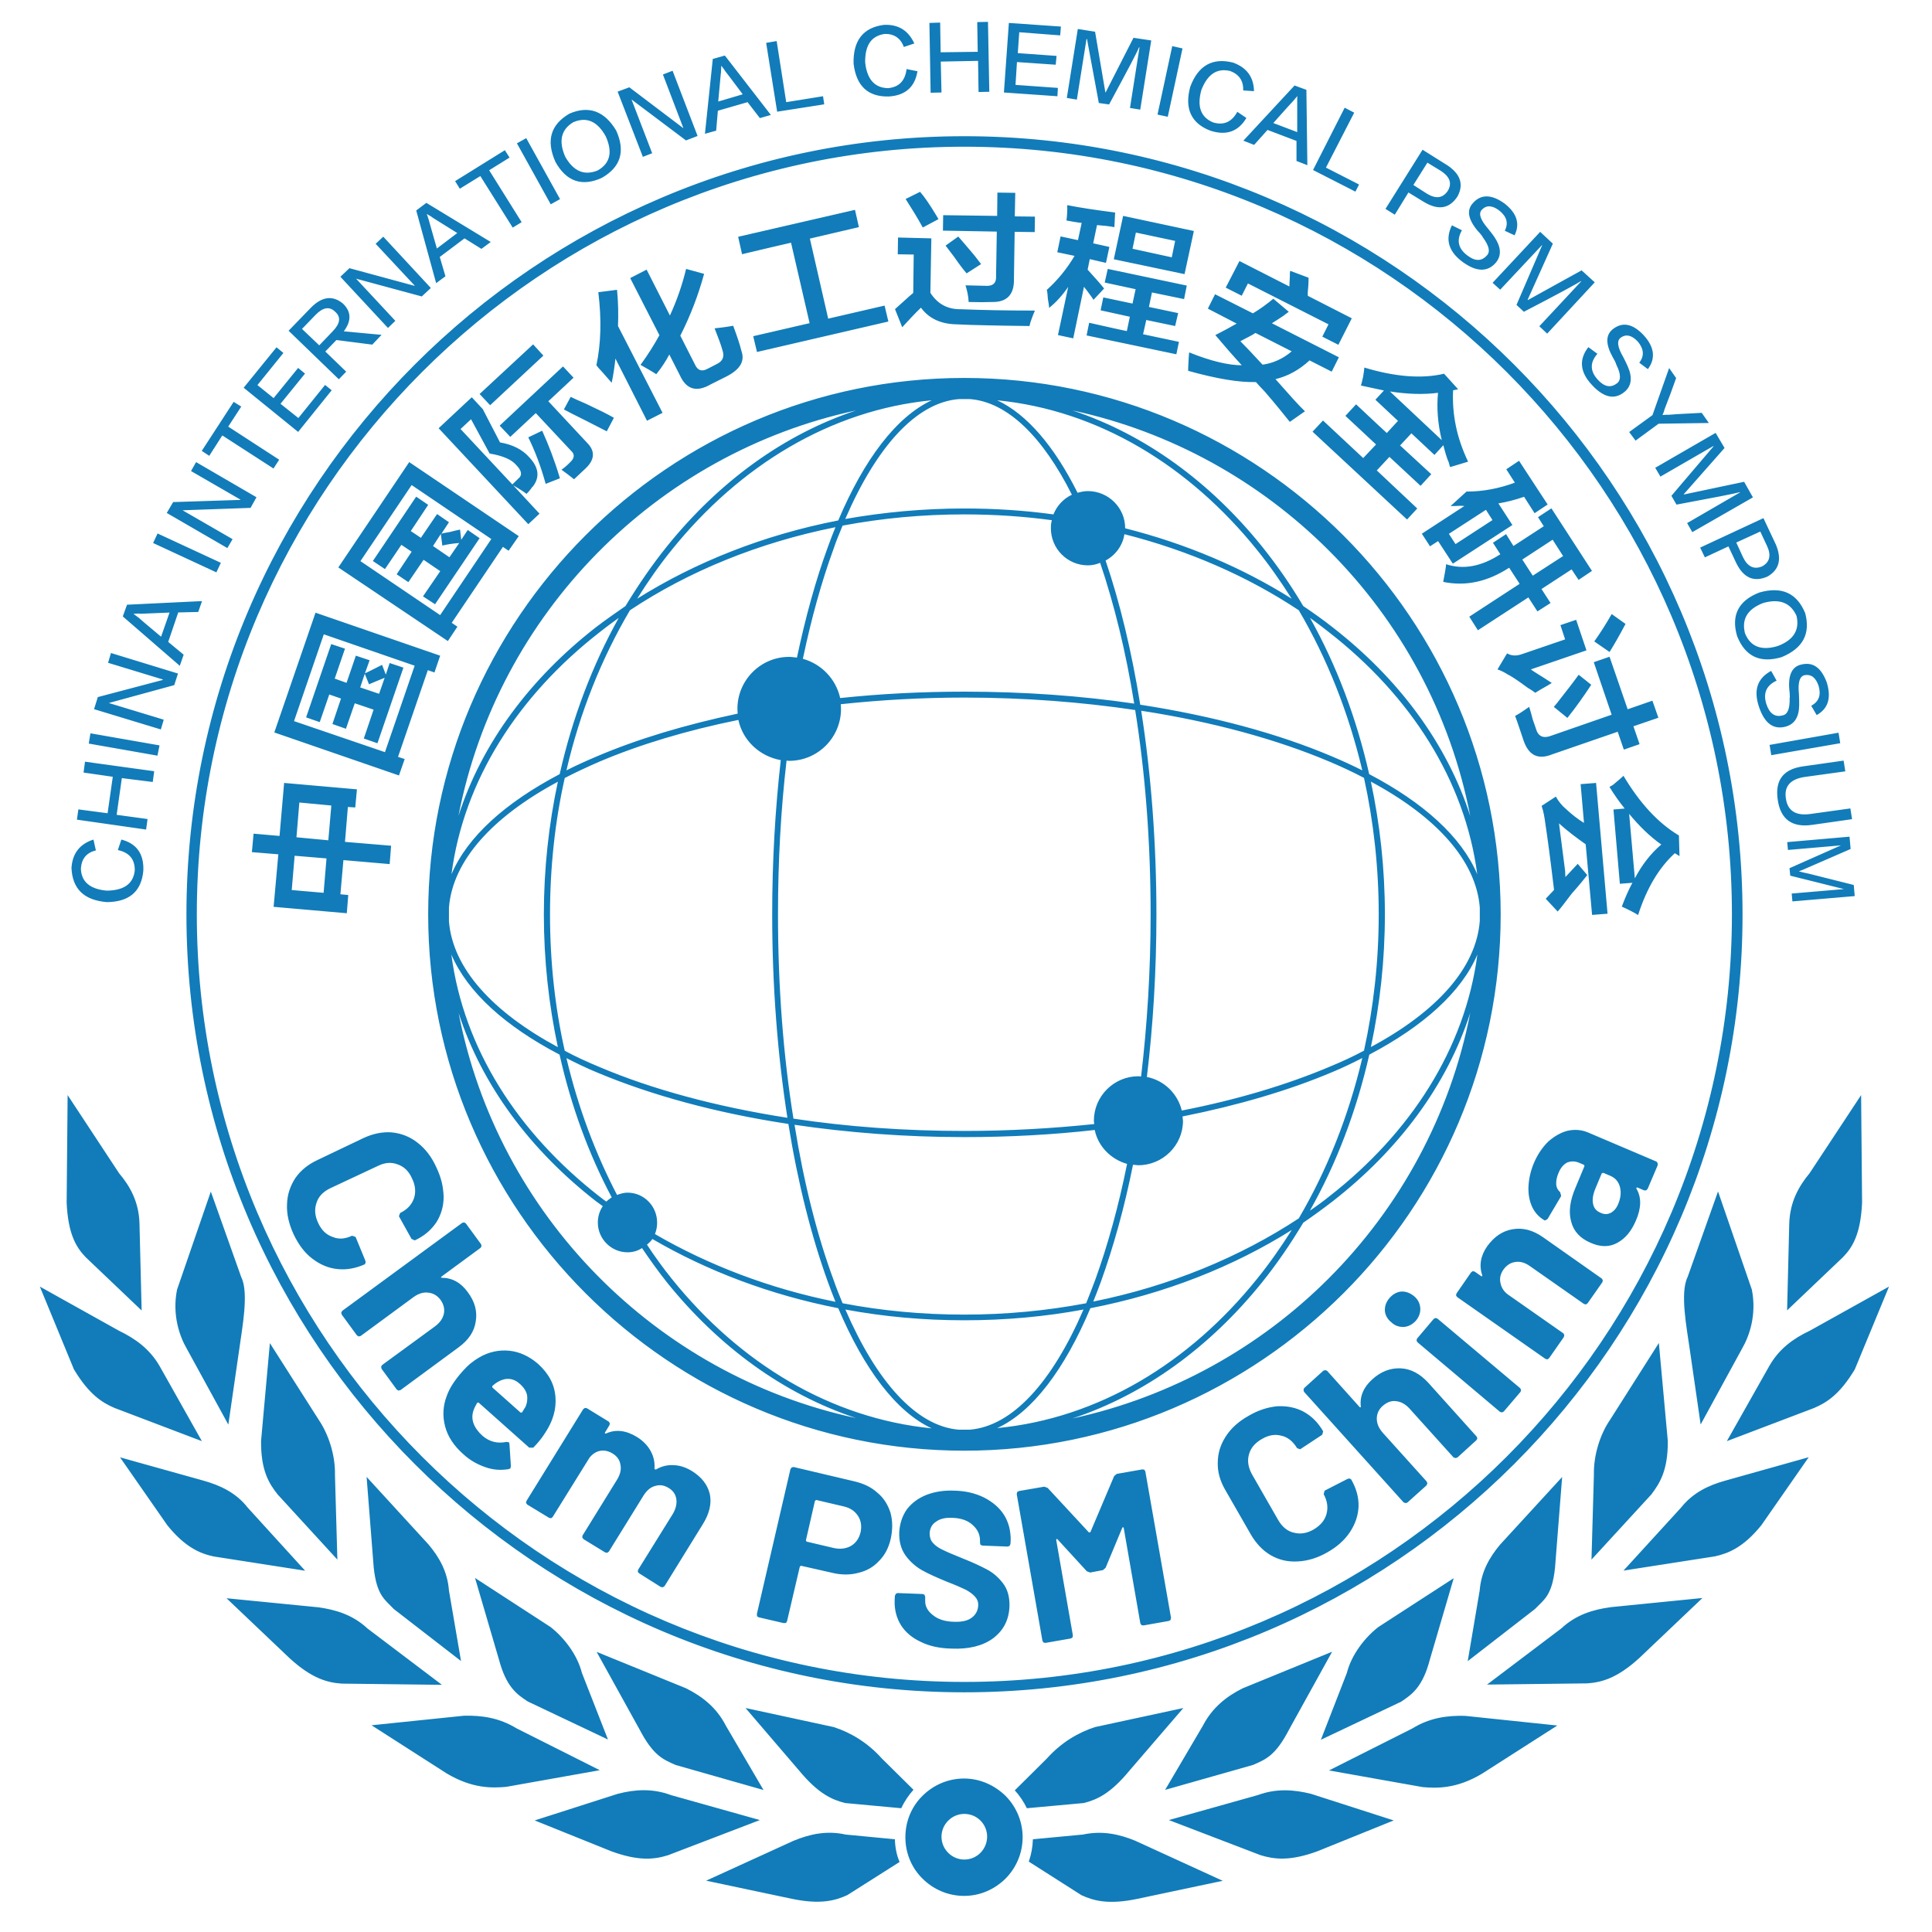 <?xml version="1.0" encoding="utf-8"?>
<svg xmlns="http://www.w3.org/2000/svg" viewBox="0 0 160 160">
<style type="text/css">
	.logo{fill:#117CB9;}
</style>
<path class="logo" d="M11.55,101.28c-0.06-1.75-0.77-3.03-1.69-4.12L5.6,90.69l-0.08,8.92c0.12,2.6,0.79,3.69,1.58,4.51l4.63,4.41
	L11.55,101.28z M37.18,131.72c-0.12-1.58-0.81-2.76-1.68-3.8l-5.14-5.61l0.59,7.51c0.25,2.33,0.94,2.66,1.66,3.43l5.57,4.31
	L37.18,131.72z M19.98,105.77l-2.52-7.09l-2.8,8.13c-0.42,2.11,0.23,3.88,0.79,4.85l3.46,6.32l0.91-6.28
	C20.04,110.05,20.63,107.06,19.98,105.77 M27.74,122.16c0.04-1.67-0.55-3.41-1.34-4.57l-4.05-6.36l-0.73,8.1
	c-0.02,2.48,0.67,3.54,1.37,4.43l4.95,5.4L27.74,122.16z M145.08,106.8l-2.8-8.13l-2.52,7.09c-0.65,1.3-0.06,4.28,0.17,5.93
	l0.91,6.28l3.45-6.32C144.85,110.68,145.5,108.91,145.08,106.8 M114.14,134.75c-1.09,0.85-2.21,2.26-2.6,3.8l-2.15,5.53l6.64-3.15
	c0.91-0.61,1.79-1.21,2.39-3.51l1.97-6.72L114.14,134.75z M124.23,127.92c-0.87,1.04-1.56,2.22-1.69,3.8l-0.99,5.85l5.56-4.31
	c0.74-0.77,1.43-1.1,1.67-3.43l0.59-7.51L124.23,127.92z M102.91,139.82c-1.34,0.67-2.51,1.59-3.29,3.09l-3.13,5.32l7.29-2.07
	c1.06-0.47,1.85-0.75,3-2.97l3.54-6.4L102.91,139.82z M60.11,142.91c-0.77-1.5-1.94-2.41-3.29-3.09l-7.41-3.02l3.54,6.4
	c1.16,2.21,1.95,2.5,3.01,2.97l7.27,2.07L60.11,142.91z M48.19,138.54c-0.39-1.54-1.51-2.95-2.6-3.8l-6.25-4.06l1.97,6.72
	c0.61,2.3,1.48,2.91,2.4,3.51l6.64,3.15L48.19,138.54z M55.56,148.66c-1.53-0.57-2.99-0.47-4.41-0.1l-6.87,2.2l6.36,2.56
	c2.27,0.83,3.57,0.67,4.69,0.32l7.6-2.91L55.56,148.66z M73.03,145.63c-1.2-1.34-2.6-2.15-3.98-2.6l-7.31-1.58l4.43,5.17
	c1.6,1.93,2.72,2.42,3.82,2.7l4.65,0.43c0.26-0.57,0.61-1.08,1.01-1.53L73.03,145.63z M13.2,113.1c-0.82-1.4-2.01-2.25-3.34-2.89
	l-6.56-3.66l2.82,6.85c1.24,2.07,2.34,2.77,3.39,3.21l7.21,2.74L13.2,113.1z M142.88,122.62c-1.4,0.39-2.68,1-3.66,2.23l-4.77,5.22
	l7.58-1.18c1.12-0.25,2.36-0.75,3.84-2.58l3.92-5.63L142.88,122.62z M137.38,111.22l-4.04,6.36c-0.8,1.16-1.38,2.9-1.34,4.57
	l-0.2,7.01l4.96-5.4c0.67-0.9,1.38-1.95,1.36-4.43L137.38,111.22z M133.38,133.1c-1.46,0.2-2.87,0.63-4.08,1.76l-6.15,4.65l8.29-0.1
	c1.18-0.08,2.48-0.42,4.31-2.09l5.24-4.98L133.38,133.1z M108.58,148.56c-1.43-0.36-2.89-0.46-4.41,0.1l-7.37,2.07l7.6,2.91
	c1.12,0.34,2.42,0.51,4.69-0.32l6.33-2.56L108.58,148.56z M121.33,142.1c-1.48-0.04-2.94,0.16-4.36,1.04l-6.91,3.48l7.76,1.38
	c1.16,0.1,2.8,0.16,4.93-1.12l6.22-3.98L121.33,142.1z M149.87,110.21c-1.34,0.63-2.52,1.48-3.33,2.89l-3.53,6.25l7.21-2.74
	c1.06-0.45,2.15-1.14,3.39-3.21l2.83-6.85L149.87,110.21z M30.44,134.87c-1.21-1.13-2.62-1.56-4.08-1.76l-7.6-0.75l5.24,4.98
	c1.83,1.67,3.12,2.01,4.31,2.09l8.29,0.1L30.44,134.87z M20.51,124.85c-0.97-1.24-2.28-1.84-3.66-2.23l-6.91-1.93l3.92,5.63
	c1.48,1.83,2.72,2.34,3.84,2.58l7.57,1.18L20.51,124.85z M94.01,152.44c-1.34-0.55-2.74-0.85-4.33-0.51l-4.14,0.39
	c-0.02,0.65-0.14,1.28-0.34,1.85l4.36,2.78c1.02,0.47,2.25,0.8,4.61,0.31l7.09-1.5L94.01,152.44z M90.68,143.03
	c-1.38,0.45-2.78,1.26-3.98,2.6l-2.66,2.64c0.4,0.43,0.73,0.93,1,1.48l4.71-0.43c1.1-0.28,2.21-0.77,3.8-2.7l4.45-5.17L90.68,143.03
	z M74.11,152.32l-4.08-0.39c-1.56-0.35-2.96-0.04-4.3,0.51l-7.25,3.31l7.09,1.5c2.36,0.49,3.59,0.16,4.61-0.31l4.32-2.74
	C74.25,153.62,74.13,152.99,74.11,152.32 M42.77,143.13c-1.42-0.87-2.88-1.08-4.36-1.04l-7.64,0.79l6.21,3.98
	c2.14,1.28,3.78,1.22,4.94,1.12l7.75-1.38L42.77,143.13z M79.86,154c-1.03,0-1.89-0.85-1.89-1.89c0-1.03,0.85-1.89,1.89-1.89
	c1.06,0,1.89,0.85,1.89,1.89C81.74,153.15,80.91,154,79.86,154 M83.27,148.72c-0.9-0.87-2.1-1.43-3.43-1.43
	c-1.34,0-2.56,0.55-3.44,1.43c-0.89,0.87-1.42,2.09-1.42,3.43c0,1.34,0.53,2.56,1.42,3.43c0.87,0.87,2.09,1.43,3.44,1.43
	c1.34,0,2.54-0.55,3.43-1.43c0.87-0.87,1.42-2.09,1.42-3.43C84.69,150.81,84.14,149.6,83.27,148.72 M154.13,90.69l-4.26,6.46
	c-0.91,1.1-1.62,2.37-1.69,4.12l-0.18,7.25l4.63-4.41c0.79-0.81,1.46-1.91,1.58-4.51L154.13,90.69z M126.77,55.43l4.61-1.58
	l-0.85-2.52l-1.3,0.44l0.39,1.18l-3.57,1.22c-0.49,0.18-0.9,0.14-1.24-0.06l-0.79,1.32c0.24,0.08,0.55,0.22,0.9,0.45l0.12,0.06
	c0.32,0.19,0.81,0.51,1.46,1c0.28,0.16,0.51,0.32,0.65,0.43c0.21-0.14,0.57-0.35,1.04-0.61l0.32-0.2c-0.3-0.21-0.73-0.47-1.28-0.82
	C127.01,55.6,126.86,55.51,126.77,55.43 M122.29,118.97l-4-4.45c-0.69-0.75-1.44-1.16-2.29-1.2c-0.83-0.04-1.63,0.26-2.34,0.91
	c-0.73,0.65-1.06,1.43-0.95,2.28l-0.02,0.04l-0.08-0.01l-2.7-3.01l-0.14-0.06l-0.16,0.04l-1.59,1.44l-0.06,0.14l0.04,0.17l8.25,9.16
	l0.16,0.06l0.14-0.04l1.58-1.42l0.08-0.17l-0.06-0.16l-3.64-4.04c-0.32-0.37-0.49-0.75-0.49-1.16c0-0.41,0.16-0.77,0.49-1.06
	c0.35-0.3,0.71-0.45,1.12-0.39c0.41,0.04,0.77,0.25,1.09,0.59l3.66,4.06l0.15,0.06l0.16-0.04l1.58-1.44l0.08-0.14L122.29,118.97
	 M135.39,72.74l-0.47-5.34c0.83,1.01,1.71,1.87,2.66,2.54C136.68,70.71,135.97,71.64,135.39,72.74 M139.04,69.19
	c-1.71-1.02-3.23-2.66-4.59-4.94c-0.15,0.14-0.43,0.39-0.87,0.75l-0.29,0.17c0.41,0.67,0.83,1.26,1.26,1.79l-0.93,0.08l0.53,6.15
	l1.04-0.08c-0.32,0.58-0.61,1.26-0.88,1.97c0.59,0.27,1.06,0.51,1.35,0.7c0.71-2.22,1.73-3.92,3.04-5.12l0.2,0.12l0.19,0.12
	L139.04,69.19z M122.55,76.27c-0.3,3.92-3.61,7.54-9.02,10.44c0.75-3.51,1.16-7.19,1.16-10.99c0-3.8-0.41-7.47-1.16-10.99
	c5.4,2.9,8.71,6.52,9.02,10.42V76.27z M110.06,99.1c-0.51,0.41-1.03,0.79-1.58,1.16c2.19-3.88,3.86-8.25,4.92-12.92
	c4.48-2.36,7.63-5.18,8.95-8.29C121.33,86.84,116.82,93.84,110.06,99.1 M110.02,105.89c-5.7,5.7-13.04,9.81-21.2,11.58
	c6.01-1.99,11.39-5.93,15.68-11.25c1.24-1.54,2.38-3.21,3.43-4.96c0.83-0.57,1.64-1.16,2.42-1.76c5.46-4.25,9.48-9.61,11.41-15.62
	C120.11,92.36,115.93,99.98,110.02,105.89 M90.3,108.34c6.19-1.2,11.86-3.45,16.68-6.48c-0.9,1.42-1.85,2.78-2.87,4.04
	c-5.62,6.99-13.16,11.56-21.53,12.37C85.5,116.94,88.17,113.4,90.3,108.34 M79.39,118.4c-3.53-0.3-6.8-4-9.38-9.95
	c3.17,0.59,6.48,0.89,9.85,0.89c3.39,0,6.7-0.3,9.87-0.89c-2.58,5.97-5.85,9.65-9.41,9.95H79.39z M55.63,105.9
	c-0.72-0.89-1.4-1.84-2.05-2.82c0.16-0.14,0.32-0.28,0.45-0.47c4.53,2.64,9.75,4.63,15.39,5.73c2.15,5.06,4.81,8.59,7.74,9.95
	C68.79,117.46,61.25,112.9,55.63,105.9 M37.98,83.89c1.93,5.99,5.95,11.37,11.39,15.6c0.18,0.14,0.37,0.26,0.55,0.4
	c-0.26,0.38-0.41,0.85-0.41,1.36c0,1.34,1.1,2.46,2.46,2.46c0.45,0,0.85-0.12,1.2-0.35c0.67,1,1.36,1.95,2.07,2.85
	c4.28,5.3,9.64,9.24,15.66,11.23C54.3,113.87,41.22,100.6,37.98,83.89 M46.34,87.34c0.95,4.24,2.41,8.23,4.32,11.82
	c-0.16,0.1-0.3,0.22-0.45,0.35c-0.18-0.12-0.36-0.27-0.55-0.41c-6.76-5.26-11.27-12.26-12.28-20.05
	C38.71,82.17,41.85,84.99,46.34,87.34 M37.18,75.16c0.31-3.9,3.62-7.52,9.02-10.42c-0.75,3.51-1.16,7.19-1.16,10.99
	c0,3.8,0.41,7.47,1.16,10.99c-5.4-2.91-8.71-6.52-9.02-10.42V75.16z M49.67,52.35c0.51-0.41,1.04-0.79,1.57-1.18
	c-2.17,3.9-3.84,8.27-4.89,12.94c-4.49,2.36-7.64,5.18-8.96,8.29C38.4,64.62,42.91,57.61,49.67,52.35 M70.9,33.99
	c-6.01,1.99-11.37,5.93-15.66,11.25c-1.24,1.54-2.37,3.19-3.44,4.95c-0.82,0.57-1.64,1.14-2.44,1.75
	c-5.44,4.24-9.46,9.61-11.39,15.62C41.22,50.84,54.3,37.56,70.9,33.99 M69.42,43.1c-6.18,1.2-11.84,3.46-16.65,6.48
	c0.89-1.43,1.84-2.78,2.86-4.04c5.63-6.99,13.16-11.58,21.53-12.39C74.23,34.52,71.57,38.03,69.42,43.1 M80.32,33.05
	c3.13,0.24,6.05,3.15,8.45,7.92c-0.69,0.32-1.24,0.91-1.53,1.63c-2.39-0.33-4.87-0.49-7.39-0.49c-3.37,0-6.68,0.31-9.85,0.87
	c2.58-5.95,5.85-9.64,9.41-9.93H80.32z M104.1,45.54c1.02,1.26,1.97,2.62,2.87,4.04c-4.07-2.56-8.73-4.55-13.79-5.83v-0.02
	c0-1.68-1.39-3.06-3.09-3.06c-0.28,0-0.58,0.06-0.85,0.14c-1.92-3.84-4.2-6.52-6.66-7.66C90.94,33.97,98.48,38.56,104.1,45.54
	 M110.02,45.56c5.92,5.91,10.1,13.53,11.74,22.02c-1.93-6.02-5.95-11.4-11.41-15.64c-0.77-0.61-1.58-1.18-2.42-1.75
	c-1.05-1.77-2.19-3.41-3.43-4.95c-4.29-5.32-9.67-9.26-15.68-11.25C96.99,35.75,104.31,39.86,110.02,45.56 M108.49,51.17
	c0.53,0.39,1.05,0.77,1.56,1.18c6.76,5.26,11.27,12.27,12.29,20.05c-1.32-3.11-4.47-5.94-8.95-8.29
	C112.33,59.43,110.67,55.07,108.49,51.17 M110.12,88.34c-3.53,1.49-7.68,2.74-12.25,3.63c-0.34-1.4-1.46-2.5-2.89-2.78
	c0.51-4.24,0.79-8.75,0.79-13.47c0-5.97-0.45-11.68-1.26-16.86c5.91,0.91,11.23,2.37,15.6,4.22c1,0.42,1.95,0.87,2.85,1.34
	c0.79,3.6,1.22,7.4,1.22,11.3c0,3.9-0.43,7.7-1.22,11.29C112.07,87.49,111.11,87.93,110.12,88.34 M91.17,106.15
	c1.03-2.86,1.95-6.13,2.66-9.69l0.44,0.04c2.03,0,3.7-1.65,3.7-3.68l-0.04-0.36c4.61-0.92,8.79-2.15,12.37-3.66
	c0.87-0.36,1.72-0.77,2.52-1.18c-1.14,4.83-2.93,9.3-5.26,13.28c-4.88,3.21-10.67,5.61-17.02,6.89
	C90.75,107.27,90.96,106.72,91.17,106.15 M69.03,105.99c-1.36-3.68-2.46-8.03-3.23-12.84c4.41,0.65,9.14,1.02,14.06,1.02
	c3.74,0,7.35-0.2,10.8-0.59c0.28,1.36,1.34,2.43,2.68,2.81c-0.71,3.53-1.61,6.76-2.64,9.61c-0.25,0.65-0.49,1.3-0.75,1.93
	c-3.23,0.61-6.6,0.94-10.09,0.94c-3.48,0-6.85-0.32-10.08-0.94C69.52,107.29,69.25,106.64,69.03,105.99 M49.61,63.09
	c3.36-1.43,7.25-2.6,11.54-3.47c0.36,1.71,1.77,3.02,3.51,3.33c-0.46,4.04-0.71,8.33-0.71,12.78c0,5.97,0.45,11.66,1.26,16.84
	c-5.91-0.92-11.23-2.36-15.6-4.22c-0.99-0.41-1.95-0.85-2.84-1.33c-0.81-3.59-1.22-7.39-1.22-11.29c0-3.9,0.41-7.7,1.22-11.3
	C47.66,63.97,48.62,63.52,49.61,63.09 M68.56,45.3c-1,2.72-1.85,5.81-2.56,9.16c-0.2-0.02-0.42-0.06-0.65-0.06
	c-2.36,0-4.28,1.93-4.28,4.3l0.02,0.4c-4.33,0.92-8.27,2.09-11.66,3.54c-0.87,0.37-1.73,0.75-2.52,1.16
	c1.11-4.81,2.92-9.3,5.26-13.26c4.85-3.23,10.67-5.61,17.02-6.88C68.97,44.18,68.77,44.73,68.56,45.3 M91.56,46.42
	c0.81-0.43,1.42-1.24,1.56-2.18c5.36,1.36,10.24,3.51,14.44,6.3c2.33,3.96,4.12,8.45,5.26,13.26c-0.79-0.4-1.64-0.79-2.52-1.16
	c-4.45-1.89-9.85-3.35-15.87-4.28C93.72,53.95,92.75,49.91,91.56,46.42 M90.62,93.09c-3.44,0.36-7.05,0.57-10.77,0.57
	c-4.96,0-9.71-0.35-14.14-1.02c-0.84-5.2-1.28-10.9-1.28-16.92c0-4.43,0.24-8.71,0.71-12.73l0.21,0.02c2.38,0,4.3-1.93,4.3-4.31
	l-0.02-0.38c3.27-0.35,6.71-0.55,10.22-0.55c4.95,0,9.73,0.37,14.16,1.03c0.83,5.18,1.28,10.91,1.28,16.92
	c0,4.69-0.29,9.2-0.79,13.43l-0.22-0.02c-2.03,0-3.69,1.65-3.69,3.69L90.62,93.09 M90.09,46.82c0.37,0,0.71-0.08,1.02-0.21
	c1.16,3.43,2.13,7.35,2.82,11.66c-4.41-0.65-9.14-0.99-14.07-0.99c-3.54,0-6.98,0.18-10.28,0.53c-0.35-1.57-1.54-2.82-3.09-3.25
	c0.7-3.33,1.55-6.4,2.54-9.1c0.22-0.67,0.49-1.3,0.75-1.93c3.23-0.61,6.6-0.93,10.08-0.93c2.47,0,4.89,0.16,7.25,0.48
	c-0.06,0.21-0.08,0.43-0.08,0.65C87.02,45.44,88.4,46.82,90.09,46.82 M51.97,98.77c-0.31,0-0.59,0.09-0.87,0.19
	c-1.81-3.48-3.23-7.27-4.19-11.33c0.79,0.4,1.64,0.82,2.52,1.18c4.45,1.87,9.85,3.36,15.86,4.27c0.79,4.92,1.91,9.32,3.27,13.08
	c0.21,0.57,0.41,1.12,0.63,1.65c-5.48-1.1-10.54-3.05-14.95-5.61c0.12-0.3,0.18-0.61,0.18-0.93C54.43,99.89,53.33,98.77,51.97,98.77
	 M111.25,44.34C103.2,36.3,92.1,31.3,79.86,31.3c-24.45,0-44.4,19.95-44.4,44.42c0,24.45,19.95,44.42,44.4,44.42
	c12.24,0,23.34-5,31.4-13.04c8.05-8.04,13.02-19.15,13.02-31.38C124.27,63.5,119.3,52.39,111.25,44.34 M125.88,114.96l-6.85-5.77
	l-0.16-0.04l-0.14,0.08l-1.38,1.63l-0.04,0.16l0.08,0.14l6.84,5.77l0.17,0.04l0.14-0.08l1.39-1.63l0.04-0.16L125.88,114.96
	 M111.88,122.52l-0.13-0.08l-0.16,0.04l-1.89,0.97l-0.08,0.29c0.3,0.55,0.38,1.09,0.24,1.62c-0.14,0.55-0.51,0.97-1.06,1.3
	c-0.57,0.33-1.11,0.41-1.66,0.27c-0.53-0.12-0.95-0.47-1.28-1.02l-2.19-3.82c-0.3-0.55-0.4-1.1-0.25-1.63
	c0.14-0.54,0.51-0.97,1.08-1.29c0.55-0.33,1.1-0.41,1.62-0.27c0.55,0.12,0.97,0.49,1.3,1.03l0.24,0.09l0.04-0.02l1.79-1.18
	l0.08-0.28c-0.41-0.72-0.95-1.26-1.62-1.63c-0.66-0.35-1.39-0.49-2.17-0.45c-0.77,0.07-1.58,0.32-2.39,0.8
	c-0.82,0.46-1.45,1.03-1.89,1.72c-0.43,0.67-0.65,1.38-0.65,2.17c-0.02,0.77,0.2,1.53,0.65,2.29l2.09,3.64
	c0.45,0.77,1,1.34,1.67,1.73c0.67,0.38,1.4,0.55,2.21,0.5c0.81-0.04,1.62-0.28,2.44-0.75c0.82-0.46,1.45-1.03,1.89-1.7
	c0.43-0.65,0.67-1.36,0.7-2.11C112.52,124,112.31,123.25,111.88,122.52 M43.5,116.55c-0.02,0-0.1,0.15-0.27,0.43l-0.12,0.02
	l-2.35-2.09v-0.12c0.18-0.16,0.33-0.27,0.47-0.35c0.67-0.38,1.28-0.33,1.85,0.19c0.3,0.28,0.49,0.56,0.57,0.91
	C43.7,115.86,43.66,116.2,43.5,116.55 M44.56,112.95c-0.73-0.63-1.53-1-2.38-1.08c-0.85-0.08-1.69,0.1-2.46,0.55
	c-0.48,0.27-0.95,0.65-1.38,1.14c-0.67,0.75-1.1,1.42-1.32,2.05c-0.32,0.83-0.36,1.68-0.14,2.52c0.22,0.84,0.71,1.6,1.5,2.3
	c0.55,0.51,1.16,0.85,1.83,1.08c0.65,0.23,1.28,0.26,1.9,0.16l0.16-0.06l0.04-0.19l-0.12-1.85l-0.04-0.12l-0.2-0.04
	c-0.75,0.16-1.42,0-2.01-0.51c-0.71-0.65-0.98-1.34-0.75-2.06c0.08-0.24,0.2-0.46,0.32-0.67l0.12-0.02l4.2,3.74h0.32
	c0.41-0.41,0.73-0.82,0.97-1.2c0.67-1,0.95-1.99,0.87-3.01C45.94,114.68,45.45,113.76,44.56,112.95 M37.22,46.15l-1.36-0.93l0.65-1
	l0.12,0.96c0.38-0.09,0.85-0.17,1.4-0.21L37.22,46.15z M38.75,43.9l-0.55,0.83l-0.1-0.87c-0.19,0.04-0.45,0.1-0.84,0.2
	c-0.34,0.06-0.59,0.1-0.71,0.15l0.63-0.96l-0.97-0.67l-1.34,1.97l-0.85-0.57l1.44-2.17l-0.98-0.67l-3.58,5.32l0.98,0.67l1.36-2.01
	l0.85,0.57l-1.24,1.87l0.97,0.65l1.26-1.85l1.38,0.94l-1.43,2.09l1,0.65l3.69-5.47L38.75,43.9z M37.22,46.15l-1.36-0.93l0.65-1
	l0.12,0.96c0.38-0.09,0.85-0.17,1.4-0.21L37.22,46.15z M38.75,43.9l-0.55,0.83l-0.1-0.87c-0.19,0.04-0.45,0.1-0.84,0.2
	c-0.34,0.06-0.59,0.1-0.71,0.15l0.63-0.96l-0.97-0.67l-1.34,1.97l-0.85-0.57l1.44-2.17l-0.98-0.67l-3.58,5.32l0.98,0.67l1.36-2.01
	l0.85,0.57l-1.24,1.87l0.97,0.65l1.26-1.85l1.38,0.94l-1.43,2.09l1,0.65l3.69-5.47L38.75,43.9z M36.51,44.22l0.12,0.96
	c0.38-0.09,0.85-0.17,1.4-0.21l-0.81,1.18l-1.36-0.93L36.51,44.22z M31.88,47.13l1.36-2.01l0.85,0.57l-1.24,1.87l0.97,0.65
	l1.26-1.85l1.38,0.94l-1.43,2.09l1,0.65l3.69-5.47l-0.99-0.67l-0.55,0.83l-0.1-0.87c-0.19,0.04-0.45,0.1-0.84,0.2
	c-0.34,0.06-0.59,0.1-0.71,0.15l0.63-0.96l-0.97-0.67l-1.34,1.97l-0.85-0.57l1.44-2.17l-0.98-0.67l-3.58,5.32L31.88,47.13z
	 M36.45,50.94l-6.6-4.47l4.24-6.3l6.6,4.47L36.45,50.94z M33.89,38.27l-5.87,8.72l9.06,6.09l0.8-1.18l-0.47-0.32l4.24-6.29
	l0.47,0.32l0.84-1.21L33.89,38.27z M131.85,75.77l1.28-0.1l-0.95-10.83l-1.28,0.1l0.28,3.21c-0.53-0.32-1.03-0.72-1.48-1.14
	c-0.35-0.3-0.63-0.63-0.85-1.04l-1.18,0.77c0.14,0.4,0.24,0.91,0.32,1.54c0.14,0.92,0.39,2.72,0.71,5.42l-0.69,0.73l0.99,1.06
	c0.27-0.3,0.65-0.81,1.16-1.48c0.58-0.65,1.01-1.18,1.29-1.54l-0.79-0.93l-1.02,1.09c-0.02-0.32-0.02-0.48-0.02-0.48
	c-0.25-1.91-0.41-3.23-0.51-3.96c0.65,0.59,1.4,1.16,2.21,1.73L131.85,75.77z M137.33,59.43l-0.49-1.4l-2.05,0.71l-1.5-4.35
	l-1.3,0.45l1.48,4.35l-5.01,1.74c-0.65,0.25-1.08,0.06-1.26-0.58c-0.04-0.15-0.14-0.39-0.26-0.75c-0.12-0.47-0.22-0.81-0.3-1.06
	c-0.38,0.26-0.75,0.53-1.16,0.75c0.25,0.67,0.46,1.34,0.71,2.07c0.43,1.2,1.2,1.57,2.36,1.1l5.42-1.87l0.51,1.48l1.3-0.45
	l-0.51-1.48L137.33,59.43z M27.19,69.59l-2.64-0.25l0.24-2.89l2.65,0.25L27.19,69.59z M26.81,73.94l-2.65-0.23l0.24-2.84l2.64,0.22
	L26.81,73.94z M32.27,71.56l0.12-1.52l-3.82-0.32l0.24-2.89l0.61,0.04l0.14-1.5l-6.02-0.53l-0.38,4.39L21,69.04l-0.14,1.53
	l2.19,0.18l-0.39,4.35l6.06,0.53l0.12-1.5l-0.65-0.06l0.25-2.84L32.27,71.56z M94.84,121.85l-0.08-0.14l-0.16-0.02l-2.11,0.37
	l-0.22,0.18l-1.97,4.65l-0.12,0.02l-3.42-3.69l-0.28-0.1l-2.09,0.36l-0.15,0.08l-0.04,0.17l2.13,12.15l0.08,0.14l0.16,0.04
	l2.12-0.37l0.14-0.1l0.02-0.16l-1.38-7.9l0.02-0.08l0.08,0.02l2.44,2.66l0.27,0.1l1.06-0.2l0.22-0.19l1.38-3.31l0.06-0.07l0.06,0.07
	l1.38,7.92l0.1,0.14l0.17,0.02l2.09-0.37l0.14-0.08l0.04-0.17L94.84,121.85z M36.11,96.65c-0.38-0.85-0.91-1.53-1.54-2.02
	c-0.65-0.51-1.34-0.77-2.12-0.85c-0.77-0.06-1.56,0.1-2.35,0.47l-3.79,1.81c-0.8,0.37-1.41,0.87-1.85,1.5
	c-0.42,0.65-0.67,1.36-0.69,2.17c-0.04,0.82,0.16,1.65,0.55,2.5c0.41,0.85,0.91,1.53,1.55,2.01c0.63,0.48,1.29,0.77,2.07,0.85
	c0.73,0.08,1.5-0.06,2.26-0.4l0.08-0.12l-0.02-0.16l-0.81-1.97l-0.28-0.1c-0.57,0.27-1.12,0.31-1.62,0.1
	c-0.53-0.18-0.93-0.57-1.2-1.16c-0.28-0.59-0.32-1.14-0.14-1.66c0.16-0.53,0.55-0.92,1.11-1.2l3.99-1.87
	c0.56-0.28,1.13-0.32,1.64-0.12c0.53,0.18,0.93,0.56,1.2,1.18c0.28,0.57,0.32,1.14,0.15,1.64c-0.19,0.53-0.57,0.93-1.14,1.2
	l-0.1,0.26v0.02l1.04,1.87l0.26,0.12c0.77-0.36,1.34-0.85,1.77-1.48c0.4-0.63,0.61-1.34,0.61-2.13
	C36.72,98.31,36.51,97.5,36.11,96.65 M44.9,35.67l-1.15,0.55c0.56,1.13,1.05,2.43,1.44,3.85l1.18-0.46
	C45.94,38.17,45.43,36.85,44.9,35.67 M58.77,123.74c-0.16-0.77-0.65-1.4-1.46-1.91c-0.47-0.29-0.98-0.47-1.48-0.49
	c-0.53-0.04-1.04,0.08-1.53,0.37l-0.1-0.07c0.04-0.53-0.06-1.01-0.32-1.48c-0.24-0.44-0.63-0.85-1.14-1.16
	c-0.9-0.55-1.75-0.65-2.56-0.28H50.1v-0.08l0.37-0.61l0.04-0.16l-0.1-0.14l-1.81-1.11l-0.16-0.02l-0.14,0.1l-4.7,7.6l-0.04,0.16
	l0.1,0.14l1.83,1.11l0.16,0.02l0.12-0.1l3.05-4.91c0.26-0.33,0.57-0.51,0.89-0.57c0.35-0.06,0.69,0.02,1.02,0.22
	c0.37,0.23,0.59,0.53,0.65,0.92c0.09,0.41-0.02,0.81-0.26,1.22l-2.88,4.66l-0.02,0.16l0.11,0.14l1.78,1.09l0.17,0.04l0.14-0.1
	l2.89-4.67c0.26-0.4,0.56-0.67,0.95-0.77c0.38-0.12,0.75-0.06,1.12,0.17c0.37,0.22,0.57,0.53,0.63,0.91
	c0.06,0.38-0.04,0.8-0.28,1.22l-2.89,4.65l-0.02,0.16l0.1,0.12l1.81,1.14l0.17,0.02l0.14-0.1l3.17-5.13
	C58.73,125.33,58.91,124.51,58.77,123.74 M132.66,105.89l-4.89-3.44c-0.85-0.59-1.66-0.79-2.5-0.65c-0.84,0.14-1.52,0.61-2.1,1.4
	c-0.57,0.81-0.69,1.63-0.41,2.44l-0.02,0.06l-0.08-0.02l-0.53-0.37l-0.16-0.04l-0.14,0.1l-1.21,1.75l-0.04,0.16l0.1,0.14l7.31,5.12
	l0.16,0.04l0.14-0.1l1.22-1.75l0.04-0.17l-0.08-0.14l-4.47-3.13c-0.41-0.26-0.65-0.61-0.73-1.01c-0.1-0.39-0.02-0.77,0.24-1.14
	c0.26-0.36,0.59-0.58,1-0.63c0.41-0.06,0.81,0.07,1.2,0.35l4.47,3.13l0.16,0.04l0.14-0.1l1.22-1.74l0.04-0.16L132.66,105.89
	 M117.09,107.33c-0.33-0.26-0.67-0.39-1.05-0.37c-0.37,0.04-0.7,0.23-0.98,0.55c-0.27,0.32-0.39,0.67-0.37,1.06
	c0.04,0.37,0.22,0.69,0.55,0.95c0.3,0.29,0.67,0.39,1.05,0.37c0.39-0.04,0.71-0.23,0.98-0.53c0.26-0.32,0.38-0.67,0.35-1.06
	C117.57,107.92,117.41,107.59,117.09,107.33 M83.15,125.46c-0.39-0.61-0.94-1.07-1.65-1.44c-0.71-0.35-1.52-0.55-2.46-0.57
	c-0.87-0.04-1.64,0.09-2.32,0.35c-0.69,0.28-1.21,0.67-1.62,1.2c-0.38,0.55-0.59,1.18-0.63,1.91c-0.02,0.73,0.14,1.36,0.51,1.89
	c0.36,0.5,0.83,0.93,1.38,1.24c0.55,0.31,1.24,0.61,2.03,0.94c0.73,0.28,1.25,0.51,1.58,0.67c0.32,0.17,0.59,0.37,0.77,0.57
	c0.19,0.21,0.29,0.45,0.27,0.75c-0.02,0.38-0.18,0.73-0.51,0.98c-0.32,0.26-0.81,0.38-1.46,0.36c-0.75-0.01-1.36-0.2-1.79-0.56
	c-0.45-0.35-0.65-0.75-0.63-1.24v-0.28l-0.06-0.16l-0.14-0.06l-2.09-0.08l-0.14,0.06l-0.08,0.17l-0.02,0.41
	c-0.02,0.75,0.16,1.44,0.53,2.03c0.38,0.59,0.93,1.05,1.65,1.38c0.71,0.35,1.56,0.53,2.54,0.55c1.41,0.06,2.57-0.22,3.43-0.85
	c0.86-0.65,1.32-1.52,1.36-2.66c0.02-0.77-0.16-1.4-0.53-1.89c-0.39-0.51-0.81-0.87-1.31-1.14c-0.49-0.26-1.13-0.57-1.99-0.91
	c-0.77-0.31-1.34-0.55-1.7-0.73c-0.37-0.17-0.64-0.37-0.82-0.59c-0.18-0.2-0.26-0.46-0.26-0.77c0.02-0.42,0.18-0.75,0.53-0.97
	c0.32-0.24,0.77-0.35,1.34-0.32c0.73,0.02,1.3,0.22,1.71,0.61c0.41,0.37,0.6,0.81,0.59,1.32v0.14l0.04,0.17l0.17,0.06l2.09,0.08
	l0.16-0.06l0.06-0.16l0.02-0.27C83.71,126.76,83.53,126.07,83.15,125.46 M31.4,57.46l-1.57-0.53l0.38-1.14l0.35,0.87
	c0.37-0.16,0.8-0.34,1.3-0.54L31.4,57.46z M32.27,54.91l-0.32,0.96l-0.31-0.81c-0.16,0.08-0.4,0.2-0.75,0.38
	c-0.33,0.17-0.55,0.27-0.67,0.32l0.39-1.08l-1.14-0.38l-0.77,2.25l-0.98-0.35l0.85-2.48l-1.14-0.38l-2.08,6.07l1.12,0.39l0.79-2.29
	l0.98,0.34l-0.71,2.11l1.11,0.39l0.73-2.11l1.57,0.53l-0.81,2.39l1.12,0.39l2.15-6.26L32.27,54.91z M31.4,57.46l-1.57-0.53
	l0.38-1.14l0.35,0.87c0.37-0.16,0.8-0.34,1.3-0.54L31.4,57.46z M32.27,54.91l-0.32,0.96l-0.31-0.81c-0.16,0.08-0.4,0.2-0.75,0.38
	c-0.33,0.17-0.55,0.27-0.67,0.32l0.39-1.08l-1.14-0.38l-0.77,2.25l-0.98-0.35l0.85-2.48l-1.14-0.38l-2.08,6.07l1.12,0.39l0.79-2.29
	l0.98,0.34l-0.71,2.11l1.11,0.39l0.73-2.11l1.57,0.53l-0.81,2.39l1.12,0.39l2.15-6.26L32.27,54.91z M30.21,55.8l0.35,0.87
	c0.37-0.16,0.8-0.34,1.3-0.54l-0.47,1.34l-1.57-0.53L30.21,55.8z M26.48,59.8l0.79-2.29l0.98,0.34l-0.71,2.11l1.11,0.39l0.73-2.11
	l1.57,0.53l-0.81,2.39l1.12,0.39l2.15-6.26l-1.14-0.38l-0.32,0.96l-0.31-0.81c-0.16,0.08-0.4,0.2-0.75,0.38
	c-0.33,0.17-0.55,0.27-0.67,0.32l0.39-1.08l-1.14-0.38l-0.77,2.25l-0.98-0.35l0.85-2.48l-1.14-0.38l-2.08,6.07L26.48,59.8z
	 M31.88,62.3l-7.54-2.57l2.47-7.2l7.53,2.6L31.88,62.3z M26.13,50.74l-3.41,9.91l10.32,3.56l0.47-1.35l-0.55-0.18l2.47-7.19
	l0.55,0.19l0.47-1.38L26.13,50.74z M51.18,27c0.04-0.97,0.02-1.97-0.08-3l-1.55,0.2c0.27,2.21,0.23,4.22-0.16,6.05
	c0.1,0.14,0.27,0.32,0.49,0.55c0.35,0.4,0.61,0.69,0.78,0.89c0.14-0.67,0.24-1.36,0.31-2.01l2.62,5.16l1.28-0.65L51.18,27z
	 M71.27,126.89c-0.12,0.51-0.39,0.9-0.8,1.14c-0.4,0.22-0.87,0.29-1.42,0.17l-2.25-0.53l-0.06-0.1l0.75-3.27l0.1-0.08l2.26,0.53
	c0.55,0.12,0.95,0.39,1.21,0.8C71.3,125.91,71.38,126.38,71.27,126.89 M73.74,125.28c-0.2-0.65-0.54-1.22-1.08-1.66
	c-0.51-0.47-1.16-0.77-1.94-0.95l-5-1.18l-0.16,0.04l-0.1,0.14l-2.78,12l0.02,0.19l0.14,0.08l2.07,0.48l0.19-0.02l0.08-0.14
	l1.06-4.53l0.1-0.06l2.52,0.57c0.79,0.2,1.54,0.2,2.21,0.02c0.69-0.16,1.26-0.48,1.73-0.99c0.49-0.49,0.8-1.1,0.97-1.85
	C73.92,126.66,73.92,125.95,73.74,125.28 M98.06,24.76l0.22-1.11l-6.54-1.38l-0.25,1.12l2.56,0.55l-0.26,1.2l-2.42-0.51l-0.22,1.06
	l2.42,0.53l-0.25,1.2l-3.12-0.67l-0.21,1.03l7.43,1.56l0.21-1.01l-2.97-0.63l0.27-1.2L97.32,27l0.25-1.07l-2.42-0.51l0.25-1.2
	L98.06,24.76z M133.47,50.86c-0.46,0.8-0.93,1.55-1.44,2.26l1.26,0.87c0.35-0.55,0.8-1.32,1.33-2.32L133.47,50.86z M92.29,18.8
	l0.06-1.2c-1.58-0.2-2.91-0.4-3.96-0.61c0.02,0.36,0,0.79-0.06,1.26c0.43,0.08,0.85,0.16,1.26,0.2l-0.31,1.44l-1.44-0.31l-0.27,1.3
	l1.43,0.3c-0.63,1.07-1.4,2.01-2.3,2.82c0.04,0.16,0.06,0.41,0.08,0.73c0.06,0.34,0.1,0.59,0.1,0.75c0.57-0.45,1.1-1.04,1.59-1.75
	l-0.85,4l1.26,0.27l0.89-4.27l0.12,0.16l0.1,0.12c0.27,0.37,0.47,0.63,0.57,0.8l0.87-0.93c-0.38-0.47-0.83-0.97-1.36-1.55l0.18-0.89
	l1.34,0.31l0.28-1.3l-1.34-0.3l0.32-1.53C91.33,18.67,91.82,18.71,92.29,18.8 M134.02,99.69c-0.14,0.36-0.36,0.61-0.62,0.75
	c-0.27,0.14-0.55,0.14-0.84,0c-0.35-0.14-0.57-0.39-0.63-0.75c-0.08-0.37,0-0.81,0.22-1.32l0.5-1.2l0.13-0.04l0.59,0.25
	c0.41,0.18,0.67,0.48,0.79,0.93C134.27,98.76,134.22,99.2,134.02,99.69 M137.19,96.2l-5.69-2.42c-0.53-0.22-1.09-0.26-1.66-0.14
	c-0.57,0.14-1.1,0.45-1.61,0.89c-0.48,0.47-0.89,1.06-1.2,1.79c-0.28,0.67-0.42,1.32-0.45,1.97c-0.02,0.63,0.08,1.18,0.32,1.69
	c0.24,0.49,0.59,0.85,1.04,1.1l0.22-0.12l1.13-1.91l-0.08-0.31c-0.18-0.17-0.31-0.37-0.33-0.65c-0.02-0.28,0.04-0.61,0.19-0.95
	c0.18-0.45,0.44-0.73,0.73-0.87c0.31-0.12,0.65-0.12,1.01,0.04l0.37,0.16l0.04,0.1l-0.72,1.73c-0.49,1.12-0.61,2.07-0.38,2.88
	c0.2,0.79,0.75,1.38,1.6,1.74c0.83,0.37,1.58,0.37,2.23,0c0.66-0.36,1.16-0.97,1.53-1.84c0.45-1.03,0.47-1.93,0.04-2.64v-0.08
	l0.08-0.02l0.55,0.24h0.18l0.12-0.12l0.83-1.95v-0.18L137.19,96.2 M39.8,103.34l0.08-0.14l-0.04-0.16l-1.26-1.72l-0.14-0.09
	l-0.16,0.04l-9.94,7.29l-0.08,0.14l0.04,0.17l1.26,1.72l0.14,0.09l0.17-0.04l4.39-3.23c0.4-0.28,0.79-0.41,1.2-0.36
	c0.41,0.04,0.75,0.24,1.02,0.59c0.26,0.37,0.36,0.75,0.28,1.16c-0.1,0.41-0.32,0.73-0.73,1.04l-4.39,3.21l-0.08,0.14l0.04,0.17
	l1.26,1.72l0.14,0.08l0.17-0.04l4.81-3.54c0.83-0.61,1.3-1.31,1.42-2.15c0.14-0.83-0.08-1.64-0.67-2.42
	c-0.57-0.79-1.3-1.18-2.15-1.18l-0.07-0.02l0.04-0.08L39.8,103.34z M108.31,24.5c-0.02-0.18,0-0.47,0.04-0.83
	c0.02-0.31,0.02-0.53,0.02-0.67l-1.52-0.57c-0.02,0.1-0.02,0.24-0.02,0.47c-0.02,0.38-0.04,0.65-0.04,0.83l-4.14-2.11l-1.13,2.19
	l1.32,0.67l0.51-1.01l6.68,3.39l-0.51,1.02l1.32,0.67l1.11-2.19L108.31,24.5z M84.04,17.92l0.04-1.95l-1.48-0.02l-0.02,1.93
	l-4.47-0.06l-0.02,1.28l4.46,0.08l-0.06,3.66c0.04,0.59-0.24,0.87-0.87,0.83c-0.55-0.02-1.1-0.02-1.66-0.04
	c0.14,0.45,0.24,0.92,0.26,1.38c0.82,0.02,1.46,0.02,1.95,0c1.22,0.02,1.83-0.63,1.79-1.93l0.06-3.88l1.66,0.02l0.02-1.28
	L84.04,17.92z M77.54,17.84c-0.54-0.9-0.99-1.55-1.34-1.95L75,16.48c0.49,0.77,0.98,1.55,1.42,2.36l1.3-0.69L77.54,17.84
	 M115.11,32.42c1.42,0.22,2.76,0.27,3.98,0.11c-0.12,1.26-0.02,2.56,0.31,3.92L115.11,32.42z M120.34,32.32l0.41-0.08l-1.16-1.28
	c-1.81,0.43-4.02,0.27-6.6-0.51c-0.02,0.16-0.04,0.41-0.1,0.75c-0.08,0.35-0.14,0.61-0.18,0.73c0.67,0.14,1.3,0.28,1.91,0.41
	l-0.71,0.77l1.87,1.75l-0.93,1.01l-2.54-2.38l-0.87,0.94l2.54,2.37l-1.08,1.14l-3.33-3.11l-0.85,0.91l7.82,7.27l0.83-0.9l-3.35-3.15
	l1.06-1.14l2.58,2.4l0.87-0.95l-2.58-2.38l0.95-1.02l1.91,1.79l0.74-0.81c0.14,0.56,0.28,1.06,0.46,1.46
	c0.04,0.18,0.08,0.3,0.1,0.36l0.21-0.06c0.58-0.18,1.01-0.3,1.26-0.38C120.64,36.26,120.23,34.29,120.34,32.32 M73.25,25.31
	l-4.67,1.08l-1.52-6.64l4.06-0.95l-0.32-1.42l-9.67,2.23l0.32,1.43l4.06-0.94l1.54,6.67l-4.67,1.08l0.31,1.3l10.87-2.52L73.25,25.31
	z M44.15,28.52l-4.43,4.11l0.87,0.93l4.4-4.11L44.15,28.52z M79.59,25.61c-1.12,0.02-1.95-0.44-2.54-1.36l0.08-4.51l-2.76-0.07
	l-0.02,1.38l1.32,0.02l-0.04,3.19c-0.16,0.12-0.41,0.35-0.74,0.65c-0.35,0.31-0.61,0.55-0.77,0.69l0.59,1.48
	c0.49-0.54,1-1.09,1.55-1.62c0.65,0.89,1.64,1.36,2.96,1.38c0.71,0.04,1.51,0.06,2.44,0.08c0.81,0.02,2.01,0.04,3.59,0.06
	c0.04-0.22,0.14-0.53,0.3-0.93l0.14-0.33C83.37,25.72,81.32,25.68,79.59,25.61 M48.62,36.67l-3.21-3.44l2.09-1.95l-0.87-0.93
	l-5.24,4.9l0.87,0.93l2.11-1.97l2.93,3.13c0.32,0.29,0.28,0.61-0.09,0.95c-0.26,0.27-0.51,0.47-0.71,0.61
	c0.37,0.26,0.71,0.53,1.04,0.79l0.97-0.91C49.27,38.05,49.29,37.34,48.62,36.67 M61.41,29.09c-0.14-0.57-0.38-1.28-0.69-2.11
	c-0.69,0.12-1.22,0.18-1.54,0.21c0.3,0.77,0.53,1.36,0.65,1.81c0.18,0.53,0.04,0.91-0.49,1.16l-0.7,0.36
	c-0.51,0.29-0.87,0.17-1.1-0.36l-1.2-2.36c0.85-1.68,1.5-3.39,1.97-5.12l-1.49-0.41c-0.32,1.33-0.77,2.62-1.34,3.86l-1.93-3.8
	l-1.36,0.7l2.42,4.73c-0.43,0.8-0.93,1.61-1.56,2.46c0.42,0.24,0.87,0.49,1.3,0.77c0.43-0.53,0.79-1.08,1.08-1.63l0.87,1.71
	c0.53,1.18,1.38,1.45,2.58,0.75l1.22-0.61C61.27,30.63,61.7,29.92,61.41,29.09 M80.71,21.17c-0.59-0.69-1.04-1.24-1.35-1.58
	l-1.05,0.75c0.14,0.18,0.38,0.51,0.72,0.95c0.42,0.61,0.77,1.06,1.02,1.35l1.2-0.77C81.14,21.72,80.96,21.49,80.71,21.17
	 M130.74,55.88c-0.41,0.57-1.02,1.36-1.83,2.39l-0.22,0.27l1.12,0.91c0.71-0.89,1.36-1.81,1.97-2.74L130.74,55.88z M120.54,45.06
	l-0.55-0.85l3.07-1.99l0.54,0.85L120.54,45.06z M125.8,38.17l-1.05,0.7l0.71,1.11c-1.32,0.49-2.64,0.74-4,0.74
	c-0.44,0.4-0.89,0.81-1.31,1.19c0.16,0,0.4,0,0.73-0.02c0.19,0,0.33,0,0.41,0.02l-3.53,2.3l0.67,1.03l0.67-0.43l1.22,1.87l4.93-3.2
	l-1.16-1.79c0.71-0.12,1.42-0.3,2.13-0.55l0.87,1.36l1.08-0.72L125.8,38.17z M38.14,35.53l0.87-0.81l1.54,2.84
	c1.08,0.18,1.81,0.49,2.2,0.95c0.46,0.47,0.53,0.85,0.16,1.14c-0.16,0.17-0.33,0.31-0.48,0.47L38.14,35.53z M42.48,40.18
	c0.57,0.33,0.94,0.57,1.12,0.72c0.21-0.2,0.36-0.39,0.46-0.55l0.07-0.06c0.59-0.77,0.49-1.57-0.29-2.4
	c-0.57-0.65-1.38-1.06-2.43-1.24l-1.43-2.76l-0.91-0.98l-2.74,2.56l7.42,7.94l0.93-0.87L42.48,40.18z M48.53,33.44
	c-0.57-0.25-0.99-0.43-1.26-0.57l-0.57,1.04c0.41,0.22,0.98,0.51,1.71,0.87c0.83,0.43,1.46,0.75,1.84,0.94l0.59-1.12
	C50.31,34.29,49.53,33.91,48.53,33.44 M104.55,30.21c-0.87-0.95-1.48-1.58-1.84-1.94c0.16-0.1,0.41-0.22,0.73-0.39
	c0.25-0.13,0.43-0.23,0.53-0.31l3.01,1.53C106.24,29.72,105.42,30.08,104.55,30.21 M105.32,26.78c0.49-0.31,0.8-0.51,0.97-0.63
	c0.16-0.12,0.31-0.24,0.43-0.32l-1.28-1.08c-0.55,0.46-1.12,0.87-1.69,1.21l-3.13-1.58l-0.59,1.18l2.39,1.24
	c-0.59,0.33-1.18,0.65-1.77,0.95c0.73,0.87,1.46,1.71,2.19,2.5c-1.14,0-2.6-0.35-4.36-1.06c-0.02,0.18-0.04,0.47-0.06,0.87
	c-0.02,0.28-0.02,0.51-0.02,0.65c2.36,0.66,4.22,0.97,5.61,0.93c0.16,0.18,0.4,0.45,0.75,0.81c0.89,1.03,1.56,1.87,2.05,2.48
	l1.24-0.87c-0.51-0.48-1.31-1.38-2.44-2.66c1.02-0.25,1.95-0.75,2.83-1.56l1.83,0.93l0.59-1.18L105.32,26.78z M97.04,21.31
	l-3.25-0.71l0.28-1.34l3.25,0.69L97.04,21.31z M93.02,17.88l-0.77,3.58l5.85,1.24l0.77-3.57L93.02,17.88z M126.94,47.68l-0.87-1.34
	l2.52-1.65l0.87,1.36L126.94,47.68z M128.5,42.13l-1.11,0.73l0.47,0.72l-2.52,1.64l-0.61-0.98l-1.08,0.71l0.61,0.95
	c-1.56,1.01-3.04,1.3-4.49,0.83c-0.02,0.26-0.1,0.75-0.24,1.46c1.84,0.38,3.65,0,5.46-1.18l0.87,1.34l-4.17,2.72l0.71,1.12
	l4.18-2.72l0.75,1.16l1.08-0.69l-0.75-1.16l2.5-1.63l0.58,0.87l1.1-0.74L128.5,42.13z M24.4,70.87l2.64,0.22l-0.24,2.85l-2.65-0.23
	L24.4,70.87z M24.79,66.46l2.65,0.25l-0.25,2.89l-2.64-0.25L24.79,66.46z M28.71,75.62l0.12-1.5l-0.65-0.06l0.25-2.84l3.83,0.34
	l0.12-1.52l-3.82-0.32l0.24-2.89l0.61,0.04l0.14-1.5l-6.02-0.53l-0.38,4.39L21,69.04l-0.14,1.53l2.19,0.18l-0.39,4.35L28.71,75.62z
	 M31.4,57.46l-1.57-0.53l0.38-1.14l0.35,0.87c0.37-0.16,0.8-0.34,1.3-0.54L31.4,57.46z M32.27,54.91l-0.32,0.96l-0.31-0.81
	c-0.16,0.08-0.4,0.2-0.75,0.38c-0.33,0.17-0.55,0.27-0.67,0.32l0.39-1.08l-1.14-0.38l-0.77,2.25l-0.98-0.35l0.85-2.48l-1.14-0.38
	l-2.08,6.07l1.12,0.39l0.79-2.29l0.98,0.34l-0.71,2.11l1.11,0.39l0.73-2.11l1.57,0.53l-0.81,2.39l1.12,0.39l2.15-6.26L32.27,54.91z
	 M24.35,59.72l2.47-7.2l7.53,2.6l-2.47,7.17L24.35,59.72z M33.51,62.87l-0.55-0.18l2.47-7.19l0.55,0.19l0.47-1.38l-10.32-3.56
	l-3.41,9.91l10.32,3.56L33.51,62.87z M30.26,104.57l-0.02-0.16l-0.81-1.97l-0.28-0.1c-0.57,0.27-1.12,0.31-1.62,0.1
	c-0.53-0.18-0.93-0.57-1.2-1.16c-0.28-0.59-0.32-1.14-0.14-1.66c0.16-0.53,0.55-0.92,1.11-1.2l3.99-1.87
	c0.56-0.28,1.13-0.32,1.64-0.12c0.53,0.18,0.93,0.56,1.2,1.18c0.28,0.57,0.32,1.14,0.15,1.64c-0.19,0.53-0.57,0.93-1.14,1.2
	l-0.1,0.26v0.02l1.04,1.87l0.26,0.12c0.77-0.36,1.34-0.85,1.77-1.48c0.4-0.63,0.61-1.34,0.61-2.13c0.02-0.79-0.19-1.61-0.59-2.45
	c-0.38-0.85-0.91-1.53-1.54-2.02c-0.65-0.51-1.34-0.77-2.12-0.85c-0.77-0.06-1.56,0.1-2.35,0.47l-3.79,1.81
	c-0.8,0.37-1.41,0.87-1.85,1.5c-0.42,0.65-0.67,1.36-0.69,2.17c-0.04,0.82,0.16,1.65,0.55,2.5c0.41,0.85,0.91,1.53,1.55,2.01
	c0.63,0.48,1.29,0.77,2.07,0.85c0.73,0.08,1.5-0.06,2.26-0.4L30.26,104.57 M37.22,46.15l-1.36-0.93l0.65-1l0.12,0.96
	c0.38-0.09,0.85-0.17,1.4-0.21L37.22,46.15z M38.75,43.9l-0.55,0.83l-0.1-0.87c-0.19,0.04-0.45,0.1-0.84,0.2
	c-0.34,0.06-0.59,0.1-0.71,0.15l0.63-0.96l-0.97-0.67l-1.34,1.97l-0.85-0.57l1.44-2.17l-0.98-0.67l-3.58,5.32l0.98,0.67l1.36-2.01
	l0.85,0.57l-1.24,1.87l0.97,0.65l1.26-1.85l1.38,0.94l-1.43,2.09l1,0.65l3.69-5.47L38.75,43.9z M39.4,109.42
	c0.14-0.83-0.08-1.64-0.67-2.42c-0.57-0.79-1.3-1.18-2.15-1.18l-0.07-0.02l0.04-0.08l3.25-2.38l0.08-0.14l-0.04-0.16l-1.26-1.72
	l-0.14-0.09l-0.16,0.04l-9.94,7.29l-0.08,0.14l0.04,0.17l1.26,1.72l0.14,0.09l0.17-0.04l4.39-3.23c0.4-0.28,0.79-0.41,1.2-0.36
	c0.41,0.04,0.75,0.24,1.02,0.59c0.26,0.37,0.36,0.75,0.28,1.16c-0.1,0.41-0.32,0.73-0.73,1.04l-4.39,3.21l-0.08,0.14l0.04,0.17
	l1.26,1.72l0.14,0.08l0.17-0.04l4.81-3.54C38.81,110.96,39.27,110.26,39.4,109.42 M29.85,46.47l4.24-6.3l6.6,4.47l-4.24,6.3
	L29.85,46.47z M37.88,51.9l-0.47-0.32l4.24-6.29l0.47,0.32l0.84-1.21l-9.06-6.12l-5.87,8.72l9.06,6.09L37.88,51.9z M38.14,35.53
	l0.87-0.81l1.54,2.84c1.08,0.18,1.81,0.49,2.2,0.95c0.46,0.47,0.53,0.85,0.16,1.14c-0.16,0.17-0.33,0.31-0.48,0.47L38.14,35.53z
	 M44.67,42.53l-2.19-2.36c0.57,0.33,0.94,0.57,1.12,0.72c0.21-0.2,0.36-0.39,0.46-0.55l0.07-0.06c0.59-0.77,0.49-1.57-0.29-2.4
	c-0.57-0.65-1.38-1.06-2.43-1.24l-1.43-2.76l-0.91-0.98l-2.74,2.56l7.42,7.94L44.67,42.53z M45,29.45l-0.85-0.93l-4.43,4.11
	l0.87,0.93L45,29.45z M40.76,114.78c0.18-0.16,0.33-0.27,0.47-0.35c0.67-0.38,1.28-0.33,1.85,0.19c0.3,0.28,0.49,0.56,0.57,0.91
	c0.06,0.32,0.02,0.67-0.14,1.01c-0.02,0-0.1,0.15-0.27,0.43l-0.12,0.02l-2.35-2.09V114.78 M42.16,119.45l-0.2-0.04
	c-0.75,0.16-1.42,0-2.01-0.51c-0.71-0.65-0.98-1.34-0.75-2.06c0.08-0.24,0.2-0.46,0.32-0.67l0.12-0.02l4.2,3.74h0.32
	c0.41-0.41,0.73-0.82,0.97-1.2c0.67-1,0.95-1.99,0.87-3.01c-0.08-1.01-0.57-1.93-1.46-2.74c-0.73-0.63-1.53-1-2.38-1.08
	c-0.85-0.08-1.69,0.1-2.46,0.55c-0.48,0.27-0.95,0.65-1.38,1.14c-0.67,0.75-1.1,1.42-1.32,2.05c-0.32,0.83-0.36,1.68-0.14,2.52
	c0.22,0.84,0.71,1.6,1.5,2.3c0.55,0.51,1.16,0.85,1.83,1.08c0.65,0.23,1.28,0.26,1.9,0.16l0.16-0.06l0.04-0.19l-0.12-1.85
	L42.16,119.45 M43.75,36.22c0.56,1.13,1.05,2.43,1.44,3.85l1.18-0.46c-0.43-1.45-0.94-2.77-1.47-3.94L43.75,36.22z M42.26,36.18
	l2.11-1.97l2.93,3.13c0.32,0.29,0.28,0.61-0.09,0.95c-0.26,0.27-0.51,0.47-0.71,0.61c0.37,0.26,0.71,0.53,1.04,0.79l0.97-0.91
	c0.75-0.73,0.77-1.45,0.1-2.11l-3.21-3.44l2.09-1.95l-0.87-0.93l-5.24,4.9L42.26,36.18z M46.7,33.91c0.41,0.22,0.98,0.51,1.71,0.87
	c0.83,0.43,1.46,0.75,1.84,0.94l0.59-1.12c-0.55-0.3-1.32-0.69-2.32-1.16c-0.57-0.25-0.99-0.43-1.26-0.57L46.7,33.91z M49.87,30.8
	c0.35,0.4,0.61,0.69,0.78,0.89c0.14-0.67,0.24-1.36,0.31-2.01l2.62,5.16l1.28-0.65L51.18,27c0.04-0.97,0.02-1.97-0.08-3l-1.55,0.2
	c0.27,2.21,0.23,4.22-0.16,6.05C49.49,30.39,49.65,30.57,49.87,30.8 M57.31,121.83c-0.47-0.29-0.98-0.47-1.48-0.49
	c-0.53-0.04-1.04,0.08-1.53,0.37l-0.1-0.07c0.04-0.53-0.06-1.01-0.32-1.48c-0.24-0.44-0.63-0.85-1.14-1.16
	c-0.9-0.55-1.75-0.65-2.56-0.28H50.1v-0.08l0.37-0.61l0.04-0.16l-0.1-0.14l-1.81-1.11l-0.16-0.02l-0.14,0.1l-4.7,7.6l-0.04,0.16
	l0.1,0.14l1.83,1.11l0.16,0.02l0.12-0.1l3.05-4.91c0.26-0.33,0.57-0.51,0.89-0.57c0.35-0.06,0.69,0.02,1.02,0.22
	c0.37,0.23,0.59,0.53,0.65,0.92c0.09,0.41-0.02,0.81-0.26,1.22l-2.88,4.66l-0.02,0.16l0.11,0.14l1.78,1.09l0.17,0.04l0.14-0.1
	l2.89-4.67c0.26-0.4,0.56-0.67,0.95-0.77c0.38-0.12,0.75-0.06,1.12,0.17c0.37,0.22,0.57,0.53,0.63,0.91
	c0.06,0.38-0.04,0.8-0.28,1.22l-2.89,4.65l-0.02,0.16l0.1,0.12l1.81,1.14l0.17,0.02l0.14-0.1l3.17-5.13
	c0.54-0.87,0.73-1.69,0.58-2.46C58.61,122.97,58.12,122.34,57.31,121.83 M53.05,30.21c0.42,0.24,0.87,0.49,1.3,0.77
	c0.43-0.53,0.79-1.08,1.08-1.63l0.87,1.71c0.53,1.18,1.38,1.45,2.58,0.75l1.22-0.61c1.18-0.57,1.6-1.28,1.31-2.11
	c-0.14-0.57-0.38-1.28-0.69-2.11c-0.69,0.12-1.22,0.18-1.54,0.21c0.3,0.77,0.53,1.36,0.65,1.81c0.18,0.53,0.04,0.91-0.49,1.16
	l-0.7,0.36c-0.51,0.29-0.87,0.17-1.1-0.36l-1.2-2.36c0.85-1.68,1.5-3.39,1.97-5.12l-1.49-0.41c-0.32,1.33-0.77,2.62-1.34,3.86
	l-1.93-3.8l-1.36,0.7l2.42,4.73C54.18,28.54,53.68,29.35,53.05,30.21 M65.52,20.09l1.54,6.67l-4.67,1.08l0.31,1.3l10.87-2.52
	l-0.31-1.3l-4.67,1.08l-1.52-6.64l4.06-0.95l-0.32-1.42l-9.67,2.23l0.32,1.43L65.52,20.09z M71.27,126.89
	c-0.12,0.51-0.39,0.9-0.8,1.14c-0.4,0.22-0.87,0.29-1.42,0.17l-2.25-0.53l-0.06-0.1l0.75-3.27l0.1-0.08l2.26,0.53
	c0.55,0.12,0.95,0.39,1.21,0.8C71.3,125.91,71.38,126.38,71.27,126.89 M72.66,123.62c-0.51-0.47-1.16-0.77-1.94-0.95l-5-1.18
	l-0.16,0.04l-0.1,0.14l-2.78,12l0.02,0.19l0.14,0.08l2.07,0.48l0.19-0.02l0.08-0.14l1.06-4.53l0.1-0.06l2.52,0.57
	c0.79,0.2,1.54,0.2,2.21,0.02c0.69-0.16,1.26-0.48,1.73-0.99c0.49-0.49,0.8-1.1,0.97-1.85c0.16-0.75,0.16-1.46-0.02-2.13
	C73.54,124.63,73.2,124.06,72.66,123.62 M77.72,18.15l-0.19-0.31c-0.54-0.9-0.99-1.55-1.34-1.95L75,16.48
	c0.49,0.77,0.98,1.55,1.42,2.36L77.72,18.15z M80.71,21.17c-0.59-0.69-1.04-1.24-1.35-1.58l-1.05,0.75
	c0.14,0.18,0.38,0.51,0.72,0.95c0.42,0.61,0.77,1.06,1.02,1.35l1.2-0.77C81.14,21.72,80.96,21.49,80.71,21.17 M81.5,124.02
	c-0.71-0.35-1.52-0.55-2.46-0.57c-0.87-0.04-1.64,0.09-2.32,0.35c-0.69,0.28-1.21,0.67-1.62,1.2c-0.38,0.55-0.59,1.18-0.63,1.91
	c-0.02,0.73,0.14,1.36,0.51,1.89c0.36,0.5,0.83,0.93,1.38,1.24c0.55,0.31,1.24,0.61,2.03,0.94c0.73,0.28,1.25,0.51,1.58,0.67
	c0.32,0.17,0.59,0.37,0.77,0.57c0.19,0.21,0.29,0.45,0.27,0.75c-0.02,0.38-0.18,0.73-0.51,0.98c-0.32,0.26-0.81,0.38-1.46,0.36
	c-0.75-0.01-1.36-0.2-1.79-0.56c-0.45-0.35-0.65-0.75-0.63-1.24v-0.28l-0.06-0.16l-0.14-0.06l-2.09-0.08l-0.14,0.06l-0.08,0.17
	l-0.02,0.41c-0.02,0.75,0.16,1.44,0.53,2.03c0.38,0.59,0.93,1.05,1.65,1.38c0.71,0.35,1.56,0.53,2.54,0.55
	c1.41,0.06,2.57-0.22,3.43-0.85c0.86-0.65,1.32-1.52,1.36-2.66c0.02-0.77-0.16-1.4-0.53-1.89c-0.39-0.51-0.81-0.87-1.31-1.14
	c-0.49-0.26-1.13-0.57-1.99-0.91c-0.77-0.31-1.34-0.55-1.7-0.73c-0.37-0.17-0.64-0.37-0.82-0.59c-0.18-0.2-0.26-0.46-0.26-0.77
	c0.02-0.42,0.18-0.75,0.53-0.97c0.32-0.24,0.77-0.35,1.34-0.32c0.73,0.02,1.3,0.22,1.71,0.61c0.41,0.37,0.6,0.81,0.59,1.32v0.14
	l0.04,0.17l0.17,0.06l2.09,0.08l0.16-0.06l0.06-0.16l0.02-0.27c0.02-0.77-0.17-1.46-0.55-2.07
	C82.76,124.85,82.21,124.39,81.5,124.02 M74.9,24.93c-0.35,0.31-0.61,0.55-0.77,0.69l0.59,1.48c0.49-0.54,1-1.09,1.55-1.62
	c0.65,0.89,1.64,1.36,2.96,1.38c0.71,0.04,1.51,0.06,2.44,0.08c0.81,0.02,2.01,0.04,3.59,0.06c0.04-0.22,0.14-0.53,0.3-0.93
	l0.14-0.33c-2.33-0.02-4.39-0.06-6.11-0.12c-1.12,0.02-1.95-0.44-2.54-1.36l0.08-4.51l-2.76-0.07l-0.02,1.38l1.32,0.02l-0.04,3.19
	C75.47,24.4,75.22,24.62,74.9,24.93 M82.5,22.84c0.04,0.59-0.24,0.87-0.87,0.83c-0.55-0.02-1.1-0.02-1.66-0.04
	c0.14,0.45,0.24,0.92,0.26,1.38c0.82,0.02,1.46,0.02,1.95,0c1.22,0.02,1.83-0.63,1.79-1.93l0.06-3.88l1.66,0.02l0.02-1.28
	l-1.67-0.02l0.04-1.95l-1.48-0.02l-0.02,1.93l-4.47-0.06l-0.02,1.28l4.46,0.08L82.5,22.84z M86.78,24.75
	c0.06,0.34,0.1,0.59,0.1,0.75c0.57-0.45,1.1-1.04,1.59-1.75l-0.85,4l1.26,0.27l0.89-4.27l0.12,0.16l0.1,0.12
	c0.27,0.37,0.47,0.63,0.57,0.8l0.87-0.93c-0.38-0.47-0.83-0.97-1.36-1.55l0.18-0.89l1.34,0.31l0.28-1.3l-1.34-0.3l0.32-1.53
	c0.47,0.04,0.95,0.08,1.43,0.17l0.06-1.2c-1.58-0.2-2.91-0.4-3.96-0.61c0.02,0.36,0,0.79-0.06,1.26c0.43,0.08,0.85,0.16,1.26,0.2
	l-0.31,1.44l-1.44-0.31l-0.27,1.3l1.43,0.3c-0.63,1.07-1.4,2.01-2.3,2.82C86.74,24.18,86.76,24.42,86.78,24.75 M94.76,121.71
	l-0.16-0.02l-2.11,0.37l-0.22,0.18l-1.97,4.65l-0.12,0.02l-3.42-3.69l-0.28-0.1l-2.09,0.36l-0.15,0.08l-0.04,0.17l2.13,12.15
	l0.08,0.14l0.16,0.04l2.12-0.37l0.14-0.1l0.02-0.16l-1.38-7.9l0.02-0.08l0.08,0.02l2.44,2.66l0.27,0.1l1.06-0.2l0.22-0.19l1.38-3.31
	l0.06-0.07l0.06,0.07l1.38,7.92l0.1,0.14l0.17,0.02l2.09-0.37l0.14-0.08l0.04-0.17l-2.13-12.14L94.76,121.71 M90.2,26.73l-0.21,1.03
	l7.43,1.56l0.21-1.01l-2.97-0.63l0.27-1.2L97.32,27l0.25-1.07l-2.42-0.51l0.25-1.2l2.66,0.55l0.22-1.11l-6.54-1.38l-0.25,1.12
	l2.56,0.55l-0.26,1.2l-2.42-0.51l-0.22,1.06l2.42,0.53l-0.25,1.2L90.2,26.73z M94.07,19.26l3.25,0.69l-0.28,1.36l-3.25-0.71
	L94.07,19.26z M98.09,22.7l0.77-3.57l-5.85-1.24l-0.77,3.58L98.09,22.7z M103.44,27.87c0.25-0.13,0.43-0.23,0.53-0.31l3.01,1.53
	c-0.73,0.63-1.55,0.99-2.42,1.11c-0.87-0.95-1.48-1.58-1.84-1.94C102.86,28.16,103.11,28.04,103.44,27.87 M100.67,27.75
	c0.73,0.87,1.46,1.71,2.19,2.5c-1.14,0-2.6-0.35-4.36-1.06c-0.02,0.18-0.04,0.47-0.06,0.87c-0.02,0.28-0.02,0.51-0.02,0.65
	c2.36,0.66,4.22,0.97,5.61,0.93c0.16,0.18,0.4,0.45,0.75,0.81c0.89,1.03,1.56,1.87,2.05,2.48l1.24-0.87
	c-0.51-0.48-1.31-1.38-2.44-2.66c1.02-0.25,1.95-0.75,2.83-1.56l1.83,0.93l0.59-1.18l-5.55-2.82c0.49-0.31,0.8-0.51,0.97-0.63
	c0.16-0.12,0.31-0.24,0.43-0.32l-1.28-1.08c-0.55,0.46-1.12,0.87-1.69,1.21l-3.13-1.58l-0.59,1.18l2.39,1.24
	C101.85,27.12,101.26,27.44,100.67,27.75 M103.34,23.47l6.68,3.39l-0.51,1.02l1.32,0.67l1.11-2.19l-3.64-1.85
	c-0.02-0.18,0-0.47,0.04-0.83c0.02-0.31,0.02-0.53,0.02-0.67l-1.52-0.57c-0.02,0.1-0.02,0.24-0.02,0.47
	c-0.02,0.38-0.04,0.65-0.04,0.83l-4.14-2.11l-1.13,2.19l1.32,0.67L103.34,23.47z M111.76,122.44l-0.16,0.04l-1.89,0.97l-0.08,0.29
	c0.3,0.55,0.38,1.09,0.24,1.62c-0.14,0.55-0.51,0.97-1.06,1.3c-0.57,0.33-1.11,0.41-1.66,0.27c-0.53-0.12-0.95-0.47-1.28-1.02
	l-2.19-3.82c-0.3-0.55-0.4-1.1-0.25-1.63c0.14-0.54,0.51-0.97,1.08-1.29c0.55-0.33,1.1-0.41,1.62-0.27c0.55,0.12,0.97,0.49,1.3,1.03
	l0.24,0.09l0.04-0.02l1.79-1.18l0.08-0.28c-0.41-0.72-0.95-1.26-1.62-1.63c-0.66-0.35-1.39-0.49-2.17-0.45
	c-0.77,0.07-1.58,0.32-2.39,0.8c-0.82,0.46-1.45,1.03-1.89,1.72c-0.43,0.67-0.65,1.38-0.65,2.17c-0.02,0.77,0.2,1.53,0.65,2.29
	l2.09,3.64c0.45,0.77,1,1.34,1.67,1.73c0.67,0.38,1.4,0.55,2.21,0.5c0.81-0.04,1.62-0.28,2.44-0.75c0.82-0.46,1.45-1.03,1.89-1.7
	c0.43-0.65,0.67-1.36,0.7-2.11c0.02-0.75-0.19-1.5-0.61-2.23L111.76,122.44 M115.06,107.51c-0.27,0.32-0.39,0.67-0.37,1.06
	c0.04,0.37,0.22,0.69,0.55,0.95c0.3,0.29,0.67,0.39,1.05,0.37c0.39-0.04,0.71-0.23,0.98-0.53c0.26-0.32,0.38-0.67,0.35-1.06
	c-0.04-0.39-0.21-0.71-0.53-0.97c-0.33-0.26-0.67-0.39-1.05-0.37C115.66,107,115.34,107.19,115.06,107.51 M115.11,32.42
	c1.42,0.22,2.76,0.27,3.98,0.11c-0.12,1.26-0.02,2.56,0.31,3.92L115.11,32.42z M112.29,33.5l-0.87,0.94l2.54,2.37l-1.08,1.14
	l-3.33-3.11l-0.85,0.91l7.82,7.27l0.83-0.9l-3.35-3.15l1.06-1.14l2.58,2.4l0.87-0.95l-2.58-2.38l0.95-1.02l1.91,1.79l0.74-0.81
	c0.14,0.56,0.28,1.06,0.46,1.46c0.04,0.18,0.08,0.3,0.1,0.36l0.21-0.06c0.58-0.18,1.01-0.3,1.26-0.38
	c-0.92-1.99-1.32-3.96-1.22-5.93l0.41-0.08l-1.16-1.28c-1.81,0.43-4.02,0.27-6.6-0.51c-0.02,0.16-0.04,0.41-0.1,0.75
	c-0.08,0.35-0.14,0.61-0.18,0.73c0.67,0.14,1.3,0.28,1.91,0.41l-0.71,0.77l1.87,1.75l-0.93,1.01L112.29,33.5z M122.55,76.27
	c-0.3,3.92-3.61,7.54-9.02,10.44c0.75-3.51,1.16-7.19,1.16-10.99c0-3.8-0.41-7.47-1.16-10.99c5.4,2.9,8.71,6.52,9.02,10.42V76.27z
	 M110.06,99.1c-0.51,0.41-1.03,0.79-1.58,1.16c2.19-3.88,3.86-8.25,4.92-12.92c4.48-2.36,7.63-5.18,8.95-8.29
	C121.33,86.84,116.82,93.84,110.06,99.1 M110.02,105.89c-5.7,5.7-13.04,9.81-21.2,11.58c6.01-1.99,11.39-5.93,15.68-11.25
	c1.24-1.54,2.38-3.21,3.43-4.96c0.83-0.57,1.64-1.16,2.42-1.76c5.46-4.25,9.48-9.61,11.41-15.62
	C120.11,92.36,115.93,99.98,110.02,105.89 M90.3,108.34c6.19-1.2,11.86-3.45,16.68-6.48c-0.9,1.42-1.85,2.78-2.87,4.04
	c-5.62,6.99-13.16,11.56-21.53,12.37C85.5,116.94,88.17,113.4,90.3,108.34 M79.39,118.4c-3.53-0.3-6.8-4-9.38-9.95
	c3.17,0.59,6.48,0.89,9.85,0.89c3.39,0,6.7-0.3,9.87-0.89c-2.58,5.97-5.85,9.65-9.41,9.95H79.39z M55.63,105.9
	c-0.72-0.89-1.4-1.84-2.05-2.82c0.16-0.14,0.32-0.28,0.45-0.47c4.53,2.64,9.75,4.63,15.39,5.73c2.15,5.06,4.81,8.59,7.74,9.95
	C68.79,117.46,61.25,112.9,55.63,105.9 M37.98,83.89c1.93,5.99,5.95,11.37,11.39,15.6c0.18,0.14,0.37,0.26,0.55,0.4
	c-0.26,0.38-0.41,0.85-0.41,1.36c0,1.34,1.1,2.46,2.46,2.46c0.45,0,0.85-0.12,1.2-0.35c0.67,1,1.36,1.95,2.07,2.85
	c4.28,5.3,9.64,9.24,15.66,11.23C54.3,113.87,41.22,100.6,37.98,83.89 M46.34,87.34c0.95,4.24,2.41,8.23,4.32,11.82
	c-0.16,0.1-0.3,0.22-0.45,0.35c-0.18-0.12-0.36-0.27-0.55-0.41c-6.76-5.26-11.27-12.26-12.28-20.05
	C38.71,82.17,41.85,84.99,46.34,87.34 M37.18,75.16c0.31-3.9,3.62-7.52,9.02-10.42c-0.75,3.51-1.16,7.19-1.16,10.99
	c0,3.8,0.41,7.47,1.16,10.99c-5.4-2.91-8.71-6.52-9.02-10.42V75.16z M49.67,52.35c0.51-0.41,1.04-0.79,1.57-1.18
	c-2.17,3.9-3.84,8.27-4.89,12.94c-4.49,2.36-7.64,5.18-8.96,8.29C38.4,64.62,42.91,57.61,49.67,52.35 M70.9,33.99
	c-6.01,1.99-11.37,5.93-15.66,11.25c-1.24,1.54-2.37,3.19-3.44,4.95c-0.82,0.57-1.64,1.14-2.44,1.75
	c-5.44,4.24-9.46,9.61-11.39,15.62C41.22,50.84,54.3,37.56,70.9,33.99 M69.42,43.1c-6.18,1.2-11.84,3.46-16.65,6.48
	c0.89-1.43,1.84-2.78,2.86-4.04c5.63-6.99,13.16-11.58,21.53-12.39C74.23,34.52,71.57,38.03,69.42,43.1 M80.32,33.05
	c3.13,0.24,6.05,3.15,8.45,7.92c-0.69,0.32-1.24,0.91-1.53,1.63c-2.39-0.33-4.87-0.49-7.39-0.49c-3.37,0-6.68,0.31-9.85,0.87
	c2.58-5.95,5.85-9.64,9.41-9.93H80.32z M104.1,45.54c1.02,1.26,1.97,2.62,2.87,4.04c-4.07-2.56-8.73-4.55-13.79-5.83v-0.02
	c0-1.68-1.39-3.06-3.09-3.06c-0.28,0-0.58,0.06-0.85,0.14c-1.92-3.84-4.2-6.52-6.66-7.66C90.94,33.97,98.48,38.56,104.1,45.54
	 M110.02,45.56c5.92,5.91,10.1,13.53,11.74,22.02c-1.93-6.02-5.95-11.4-11.41-15.64c-0.77-0.61-1.58-1.18-2.42-1.75
	c-1.05-1.77-2.19-3.41-3.43-4.95c-4.29-5.32-9.67-9.26-15.68-11.25C96.99,35.75,104.31,39.86,110.02,45.56 M108.49,51.17
	c0.53,0.39,1.05,0.77,1.56,1.18c6.76,5.26,11.27,12.27,12.29,20.05c-1.32-3.11-4.47-5.94-8.95-8.29
	C112.33,59.43,110.67,55.07,108.49,51.17 M110.12,88.34c-3.53,1.49-7.68,2.74-12.25,3.63c-0.34-1.4-1.46-2.5-2.89-2.78
	c0.51-4.24,0.79-8.75,0.79-13.47c0-5.97-0.45-11.68-1.26-16.86c5.91,0.91,11.23,2.37,15.6,4.22c1,0.42,1.95,0.87,2.85,1.34
	c0.79,3.6,1.22,7.4,1.22,11.3c0,3.9-0.43,7.7-1.22,11.29C112.07,87.49,111.11,87.93,110.12,88.34 M91.17,106.15
	c1.03-2.86,1.95-6.13,2.66-9.69l0.44,0.04c2.03,0,3.7-1.65,3.7-3.68l-0.04-0.36c4.61-0.92,8.79-2.15,12.37-3.66
	c0.87-0.36,1.72-0.77,2.52-1.18c-1.14,4.83-2.93,9.3-5.26,13.28c-4.88,3.21-10.67,5.61-17.02,6.89
	C90.75,107.27,90.96,106.72,91.17,106.15 M69.03,105.99c-1.36-3.68-2.46-8.03-3.23-12.84c4.41,0.65,9.14,1.02,14.06,1.02
	c3.74,0,7.35-0.2,10.8-0.59c0.28,1.36,1.34,2.43,2.68,2.81c-0.71,3.53-1.61,6.76-2.64,9.61c-0.25,0.65-0.49,1.3-0.75,1.93
	c-3.23,0.61-6.6,0.94-10.09,0.94c-3.48,0-6.85-0.32-10.08-0.94C69.52,107.29,69.25,106.64,69.03,105.99 M49.61,63.09
	c3.36-1.43,7.25-2.6,11.54-3.47c0.36,1.71,1.77,3.02,3.51,3.33c-0.46,4.04-0.71,8.33-0.71,12.78c0,5.97,0.45,11.66,1.26,16.84
	c-5.91-0.92-11.23-2.36-15.6-4.22c-0.99-0.41-1.95-0.85-2.84-1.33c-0.81-3.59-1.22-7.39-1.22-11.29c0-3.9,0.41-7.7,1.22-11.3
	C47.66,63.97,48.62,63.52,49.61,63.09 M68.56,45.3c-1,2.72-1.85,5.81-2.56,9.16c-0.2-0.02-0.42-0.06-0.65-0.06
	c-2.36,0-4.28,1.93-4.28,4.3l0.02,0.4c-4.33,0.92-8.27,2.09-11.66,3.54c-0.87,0.37-1.73,0.75-2.52,1.16
	c1.11-4.81,2.92-9.3,5.26-13.26c4.85-3.23,10.67-5.61,17.02-6.88C68.97,44.18,68.77,44.73,68.56,45.3 M91.56,46.42
	c0.81-0.43,1.42-1.24,1.56-2.18c5.36,1.36,10.24,3.51,14.44,6.3c2.33,3.96,4.12,8.45,5.26,13.26c-0.79-0.4-1.64-0.79-2.52-1.16
	c-4.45-1.89-9.85-3.35-15.87-4.28C93.72,53.95,92.75,49.91,91.56,46.42 M90.62,93.09c-3.44,0.36-7.05,0.57-10.77,0.57
	c-4.96,0-9.71-0.35-14.14-1.02c-0.84-5.2-1.28-10.9-1.28-16.92c0-4.43,0.24-8.71,0.71-12.73l0.21,0.02c2.38,0,4.3-1.93,4.3-4.31
	l-0.02-0.38c3.27-0.35,6.71-0.55,10.22-0.55c4.95,0,9.73,0.37,14.16,1.03c0.83,5.18,1.28,10.91,1.28,16.92
	c0,4.69-0.29,9.2-0.79,13.43l-0.22-0.02c-2.03,0-3.69,1.65-3.69,3.69L90.62,93.09 M90.09,46.82c0.37,0,0.71-0.08,1.02-0.21
	c1.16,3.43,2.13,7.35,2.82,11.66c-4.41-0.65-9.14-0.99-14.07-0.99c-3.54,0-6.98,0.18-10.28,0.53c-0.35-1.57-1.54-2.82-3.09-3.25
	c0.7-3.33,1.55-6.4,2.54-9.1c0.22-0.67,0.49-1.3,0.75-1.93c3.23-0.61,6.6-0.93,10.08-0.93c2.47,0,4.89,0.16,7.25,0.48
	c-0.06,0.21-0.08,0.43-0.08,0.65C87.02,45.44,88.4,46.82,90.09,46.82 M51.97,98.77c-0.31,0-0.59,0.09-0.87,0.19
	c-1.81-3.48-3.23-7.27-4.19-11.33c0.79,0.4,1.64,0.82,2.52,1.18c4.45,1.87,9.85,3.36,15.86,4.27c0.79,4.92,1.91,9.32,3.27,13.08
	c0.21,0.57,0.41,1.12,0.63,1.65c-5.48-1.1-10.54-3.05-14.95-5.61c0.12-0.3,0.18-0.61,0.18-0.93C54.43,99.89,53.33,98.77,51.97,98.77
	 M111.25,44.34C103.2,36.3,92.1,31.3,79.86,31.3c-24.45,0-44.4,19.95-44.4,44.42c0,24.45,19.95,44.42,44.4,44.42
	c12.24,0,23.34-5,31.4-13.04c8.05-8.04,13.02-19.15,13.02-31.38C124.27,63.5,119.3,52.39,111.25,44.34 M118.28,114.52
	c-0.69-0.75-1.44-1.16-2.29-1.2c-0.83-0.04-1.63,0.26-2.34,0.91c-0.73,0.65-1.06,1.43-0.95,2.28l-0.02,0.04l-0.08-0.01l-2.7-3.01
	l-0.14-0.06l-0.16,0.04l-1.59,1.44l-0.06,0.14l0.04,0.17l8.25,9.16l0.16,0.06l0.14-0.04l1.58-1.42l0.08-0.17l-0.06-0.16l-3.64-4.04
	c-0.32-0.37-0.49-0.75-0.49-1.16c0-0.41,0.16-0.77,0.49-1.06c0.35-0.3,0.71-0.45,1.12-0.39c0.41,0.04,0.77,0.25,1.09,0.59l3.66,4.06
	l0.15,0.06l0.16-0.04l1.58-1.44l0.08-0.14l-0.06-0.16L118.28,114.52z M119.03,109.19l-0.16-0.04l-0.14,0.08l-1.38,1.63l-0.04,0.16
	l0.08,0.14l6.84,5.77l0.17,0.04l0.14-0.08l1.39-1.63l0.04-0.16l-0.08-0.14L119.03,109.19z M120.54,45.06l-0.55-0.85l3.07-1.99
	l0.54,0.85L120.54,45.06z M121.45,40.71c-0.44,0.4-0.89,0.81-1.31,1.19c0.16,0,0.4,0,0.73-0.02c0.19,0,0.33,0,0.41,0.02l-3.53,2.3
	l0.67,1.03l0.67-0.43l1.22,1.87l4.93-3.2l-1.16-1.79c0.71-0.12,1.42-0.3,2.13-0.55l0.87,1.36l1.08-0.72l-2.36-3.61l-1.05,0.7
	l0.71,1.11C124.13,40.46,122.81,40.71,121.45,40.71 M125.03,55.94c0.32,0.19,0.81,0.51,1.46,1c0.28,0.16,0.51,0.32,0.65,0.43
	c0.21-0.14,0.57-0.35,1.04-0.61l0.32-0.2c-0.3-0.21-0.73-0.47-1.28-0.82c-0.2-0.14-0.36-0.22-0.45-0.3l4.61-1.58l-0.85-2.52
	l-1.3,0.44l0.39,1.18l-3.57,1.22c-0.49,0.18-0.9,0.14-1.24-0.06l-0.79,1.32c0.24,0.08,0.55,0.22,0.9,0.45L125.03,55.94
	 M128.68,58.54l1.12,0.91c0.71-0.89,1.36-1.81,1.97-2.74l-1.03-0.83c-0.41,0.57-1.02,1.36-1.83,2.39L128.68,58.54 M128.58,44.69
	l0.87,1.36l-2.52,1.63l-0.87-1.34L128.58,44.69z M127.85,43.58l-2.52,1.64l-0.61-0.98l-1.08,0.71l0.61,0.95
	c-1.56,1.01-3.04,1.3-4.49,0.83c-0.02,0.26-0.1,0.75-0.24,1.46c1.84,0.38,3.65,0,5.46-1.18l0.87,1.34l-4.17,2.72l0.71,1.12
	l4.18-2.72l0.75,1.16l1.08-0.69l-0.75-1.16l2.5-1.63l0.58,0.87l1.1-0.74l-3.35-5.18l-1.11,0.73L127.85,43.58z M127.77,102.45
	c-0.85-0.59-1.66-0.79-2.5-0.65c-0.84,0.14-1.52,0.61-2.1,1.4c-0.57,0.81-0.69,1.63-0.41,2.44l-0.02,0.06l-0.08-0.02l-0.53-0.37
	l-0.16-0.04l-0.14,0.1l-1.21,1.75l-0.04,0.16l0.1,0.14l7.31,5.12l0.16,0.04l0.14-0.1l1.22-1.75l0.04-0.17l-0.08-0.14l-4.47-3.13
	c-0.41-0.26-0.65-0.61-0.73-1.01c-0.1-0.39-0.02-0.77,0.24-1.14c0.26-0.36,0.59-0.58,1-0.63c0.41-0.06,0.81,0.07,1.2,0.35l4.47,3.13
	l0.16,0.04l0.14-0.1l1.22-1.74l0.04-0.16l-0.09-0.14L127.77,102.45z M131.85,75.77l1.28-0.1l-0.95-10.83l-1.28,0.1l0.28,3.21
	c-0.53-0.32-1.03-0.72-1.48-1.14c-0.35-0.3-0.63-0.63-0.85-1.04l-1.18,0.77c0.14,0.4,0.24,0.91,0.32,1.54
	c0.14,0.92,0.39,2.72,0.71,5.42l-0.69,0.73l0.99,1.06c0.27-0.3,0.65-0.81,1.16-1.48c0.58-0.65,1.01-1.18,1.29-1.54l-0.79-0.93
	l-1.02,1.09c-0.02-0.32-0.02-0.48-0.02-0.48c-0.25-1.91-0.41-3.23-0.51-3.96c0.65,0.59,1.4,1.16,2.21,1.73L131.85,75.77z
	 M134.62,51.67l-1.14-0.81c-0.46,0.8-0.93,1.55-1.44,2.26l1.26,0.87C133.64,53.45,134.09,52.67,134.62,51.67 M134.02,99.69
	c-0.14,0.36-0.36,0.61-0.62,0.75c-0.27,0.14-0.55,0.14-0.84,0c-0.35-0.14-0.57-0.39-0.63-0.75c-0.08-0.37,0-0.81,0.22-1.32l0.5-1.2
	l0.13-0.04l0.59,0.25c0.41,0.18,0.67,0.48,0.79,0.93C134.27,98.76,134.22,99.2,134.02,99.69 M131.5,93.78
	c-0.53-0.22-1.09-0.26-1.66-0.14c-0.57,0.14-1.1,0.45-1.61,0.89c-0.48,0.47-0.89,1.06-1.2,1.79c-0.28,0.67-0.42,1.32-0.45,1.97
	c-0.02,0.63,0.08,1.18,0.32,1.69c0.24,0.49,0.59,0.85,1.04,1.1l0.22-0.12l1.13-1.91l-0.08-0.31c-0.18-0.17-0.31-0.37-0.33-0.65
	c-0.02-0.28,0.04-0.61,0.19-0.95c0.18-0.45,0.44-0.73,0.73-0.87c0.31-0.12,0.65-0.12,1.01,0.04l0.37,0.16l0.04,0.1l-0.72,1.73
	c-0.49,1.12-0.61,2.07-0.38,2.88c0.2,0.79,0.75,1.38,1.6,1.74c0.83,0.37,1.58,0.37,2.23,0c0.66-0.36,1.16-0.97,1.53-1.84
	c0.45-1.03,0.47-1.93,0.04-2.64v-0.08l0.08-0.02l0.55,0.24h0.18l0.12-0.12l0.83-1.95v-0.18l-0.12-0.12L131.5,93.78z M128.46,60.94
	c-0.65,0.25-1.08,0.06-1.26-0.58c-0.04-0.15-0.14-0.39-0.26-0.75c-0.12-0.47-0.22-0.81-0.3-1.06c-0.38,0.26-0.75,0.53-1.16,0.75
	c0.25,0.67,0.46,1.34,0.71,2.07c0.43,1.2,1.2,1.57,2.36,1.1l5.42-1.87l0.51,1.48l1.3-0.45l-0.51-1.48l2.07-0.71l-0.49-1.4
	l-2.05,0.71l-1.5-4.35l-1.3,0.45l1.48,4.35L128.46,60.94z M135.39,72.74l-0.47-5.34c0.83,1.01,1.71,1.87,2.66,2.54
	C136.68,70.71,135.97,71.64,135.39,72.74 M139.04,69.19c-1.71-1.02-3.23-2.66-4.59-4.94c-0.15,0.14-0.43,0.39-0.87,0.75l-0.29,0.17
	c0.41,0.67,0.83,1.26,1.26,1.79l-0.93,0.08l0.53,6.15l1.04-0.08c-0.32,0.58-0.61,1.26-0.88,1.97c0.59,0.27,1.06,0.51,1.35,0.7
	c0.71-2.22,1.73-3.92,3.04-5.12l0.2,0.12l0.19,0.12L139.04,69.19z M24.4,70.87l2.64,0.22l-0.24,2.85l-2.65-0.23L24.4,70.87z
	 M24.79,66.46l2.65,0.25l-0.25,2.89l-2.64-0.25L24.79,66.46z M28.71,75.62l0.12-1.5l-0.65-0.06l0.25-2.84l3.83,0.34l0.12-1.52
	l-3.82-0.32l0.24-2.89l0.61,0.04l0.14-1.5l-6.02-0.53l-0.38,4.39L21,69.04l-0.14,1.53l2.19,0.18l-0.39,4.35L28.71,75.62z
	 M31.4,57.46l-1.57-0.53l0.38-1.14l0.35,0.87c0.37-0.16,0.8-0.34,1.3-0.54L31.4,57.46z M32.27,54.91l-0.32,0.96l-0.31-0.81
	c-0.16,0.08-0.4,0.2-0.75,0.38c-0.33,0.17-0.55,0.27-0.67,0.32l0.39-1.08l-1.14-0.38l-0.77,2.25l-0.98-0.35l0.85-2.48l-1.14-0.38
	l-2.08,6.07l1.12,0.39l0.79-2.29l0.98,0.34l-0.71,2.11l1.11,0.39l0.73-2.11l1.57,0.53l-0.81,2.39l1.12,0.39l2.15-6.26L32.27,54.91z
	 M24.35,59.72l2.47-7.2l7.53,2.6l-2.47,7.17L24.35,59.72z M33.51,62.87l-0.55-0.18l2.47-7.19l0.55,0.19l0.47-1.38l-10.32-3.56
	l-3.41,9.91l10.32,3.56L33.51,62.87z M30.26,104.57l-0.02-0.16l-0.81-1.97l-0.28-0.1c-0.57,0.27-1.12,0.31-1.62,0.1
	c-0.53-0.18-0.93-0.57-1.2-1.16c-0.28-0.59-0.32-1.14-0.14-1.66c0.16-0.53,0.55-0.92,1.11-1.2l3.99-1.87
	c0.56-0.28,1.13-0.32,1.64-0.12c0.53,0.18,0.93,0.56,1.2,1.18c0.28,0.57,0.32,1.14,0.15,1.64c-0.19,0.53-0.57,0.93-1.14,1.2
	l-0.1,0.26v0.02l1.04,1.87l0.26,0.12c0.77-0.36,1.34-0.85,1.77-1.48c0.4-0.63,0.61-1.34,0.61-2.13c0.02-0.79-0.19-1.61-0.59-2.45
	c-0.38-0.85-0.91-1.53-1.54-2.02c-0.65-0.51-1.34-0.77-2.12-0.85c-0.77-0.06-1.56,0.1-2.35,0.47l-3.79,1.81
	c-0.8,0.37-1.41,0.87-1.85,1.5c-0.42,0.65-0.67,1.36-0.69,2.17c-0.04,0.82,0.16,1.65,0.55,2.5c0.41,0.85,0.91,1.53,1.55,2.01
	c0.63,0.48,1.29,0.77,2.07,0.85c0.73,0.08,1.5-0.06,2.26-0.4L30.26,104.57 M37.22,46.15l-1.36-0.93l0.65-1l0.12,0.96
	c0.38-0.09,0.85-0.17,1.4-0.21L37.22,46.15z M38.75,43.9l-0.55,0.83l-0.1-0.87c-0.19,0.04-0.45,0.1-0.84,0.2
	c-0.34,0.06-0.59,0.1-0.71,0.15l0.63-0.96l-0.97-0.67l-1.34,1.97l-0.85-0.57l1.44-2.17l-0.98-0.67l-3.58,5.32l0.98,0.67l1.36-2.01
	l0.85,0.57l-1.24,1.87l0.97,0.65l1.26-1.85l1.38,0.94l-1.43,2.09l1,0.65l3.69-5.47L38.75,43.9z M39.4,109.42
	c0.14-0.83-0.08-1.64-0.67-2.42c-0.57-0.79-1.3-1.18-2.15-1.18l-0.07-0.02l0.04-0.08l3.25-2.38l0.08-0.14l-0.04-0.16l-1.26-1.72
	l-0.14-0.09l-0.16,0.04l-9.94,7.29l-0.08,0.14l0.04,0.17l1.26,1.72l0.14,0.09l0.17-0.04l4.39-3.23c0.4-0.28,0.79-0.41,1.2-0.36
	c0.41,0.04,0.75,0.24,1.02,0.59c0.26,0.37,0.36,0.75,0.28,1.16c-0.1,0.41-0.32,0.73-0.73,1.04l-4.39,3.21l-0.08,0.14l0.04,0.17
	l1.26,1.72l0.14,0.08l0.17-0.04l4.81-3.54C38.81,110.96,39.27,110.26,39.4,109.42 M29.85,46.47l4.24-6.3l6.6,4.47l-4.24,6.3
	L29.85,46.47z M37.88,51.9l-0.47-0.32l4.24-6.29l0.47,0.32l0.84-1.21l-9.06-6.12l-5.87,8.72l9.06,6.09L37.88,51.9z M38.14,35.53
	l0.87-0.81l1.54,2.84c1.08,0.18,1.81,0.49,2.2,0.95c0.46,0.47,0.53,0.85,0.16,1.14c-0.16,0.17-0.33,0.31-0.48,0.47L38.14,35.53z
	 M44.67,42.53l-2.19-2.36c0.57,0.33,0.94,0.57,1.12,0.72c0.21-0.2,0.36-0.39,0.46-0.55l0.07-0.06c0.59-0.77,0.49-1.57-0.29-2.4
	c-0.57-0.65-1.38-1.06-2.43-1.24l-1.43-2.76l-0.91-0.98l-2.74,2.56l7.42,7.94L44.67,42.53z M45,29.45l-0.85-0.93l-4.43,4.11
	l0.87,0.93L45,29.45z M40.76,114.78c0.18-0.16,0.33-0.27,0.47-0.35c0.67-0.38,1.28-0.33,1.85,0.19c0.3,0.28,0.49,0.56,0.57,0.91
	c0.06,0.32,0.02,0.67-0.14,1.01c-0.02,0-0.1,0.15-0.27,0.43l-0.12,0.02l-2.35-2.09V114.78 M42.16,119.45l-0.2-0.04
	c-0.75,0.16-1.42,0-2.01-0.51c-0.71-0.65-0.98-1.34-0.75-2.06c0.08-0.24,0.2-0.46,0.32-0.67l0.12-0.02l4.2,3.74h0.32
	c0.41-0.41,0.73-0.82,0.97-1.2c0.67-1,0.95-1.99,0.87-3.01c-0.08-1.01-0.57-1.93-1.46-2.74c-0.73-0.63-1.53-1-2.38-1.08
	c-0.85-0.08-1.69,0.1-2.46,0.55c-0.48,0.27-0.95,0.65-1.38,1.14c-0.67,0.75-1.1,1.42-1.32,2.05c-0.32,0.83-0.36,1.68-0.14,2.52
	c0.22,0.84,0.71,1.6,1.5,2.3c0.55,0.51,1.16,0.85,1.83,1.08c0.65,0.23,1.28,0.26,1.9,0.16l0.16-0.06l0.04-0.19l-0.12-1.85
	L42.16,119.45 M43.75,36.22c0.56,1.13,1.05,2.43,1.44,3.85l1.18-0.46c-0.43-1.45-0.94-2.77-1.47-3.94L43.75,36.22z M42.26,36.18
	l2.11-1.97l2.93,3.13c0.32,0.29,0.28,0.61-0.09,0.95c-0.26,0.27-0.51,0.47-0.71,0.61c0.37,0.26,0.71,0.53,1.04,0.79l0.97-0.91
	c0.75-0.73,0.77-1.45,0.1-2.11l-3.21-3.44l2.09-1.95l-0.87-0.93l-5.24,4.9L42.26,36.18z M46.7,33.91c0.41,0.22,0.98,0.51,1.71,0.87
	c0.83,0.43,1.46,0.75,1.84,0.94l0.59-1.12c-0.55-0.3-1.32-0.69-2.32-1.16c-0.57-0.25-0.99-0.43-1.26-0.57L46.7,33.91z M49.87,30.8
	c0.35,0.4,0.61,0.69,0.78,0.89c0.14-0.67,0.24-1.36,0.31-2.01l2.62,5.16l1.28-0.65L51.18,27c0.04-0.97,0.02-1.97-0.08-3l-1.55,0.2
	c0.27,2.21,0.23,4.22-0.16,6.05C49.49,30.39,49.65,30.57,49.87,30.8 M57.31,121.83c-0.47-0.29-0.98-0.47-1.48-0.49
	c-0.53-0.04-1.04,0.08-1.53,0.37l-0.1-0.07c0.04-0.53-0.06-1.01-0.32-1.48c-0.24-0.44-0.63-0.85-1.14-1.16
	c-0.9-0.55-1.75-0.65-2.56-0.28H50.1v-0.08l0.37-0.61l0.04-0.16l-0.1-0.14l-1.81-1.11l-0.16-0.02l-0.14,0.1l-4.7,7.6l-0.04,0.16
	l0.1,0.14l1.83,1.11l0.16,0.02l0.12-0.1l3.05-4.91c0.26-0.33,0.57-0.51,0.89-0.57c0.35-0.06,0.69,0.02,1.02,0.22
	c0.37,0.23,0.59,0.53,0.65,0.92c0.09,0.41-0.02,0.81-0.26,1.22l-2.88,4.66l-0.02,0.16l0.11,0.14l1.78,1.09l0.17,0.04l0.14-0.1
	l2.89-4.67c0.26-0.4,0.56-0.67,0.95-0.77c0.38-0.12,0.75-0.06,1.12,0.17c0.37,0.22,0.57,0.53,0.63,0.91
	c0.06,0.38-0.04,0.8-0.28,1.22l-2.89,4.65l-0.02,0.16l0.1,0.12l1.81,1.14l0.17,0.02l0.14-0.1l3.17-5.13
	c0.54-0.87,0.73-1.69,0.58-2.46C58.61,122.97,58.12,122.34,57.31,121.83 M53.05,30.21c0.42,0.24,0.87,0.49,1.3,0.77
	c0.43-0.53,0.79-1.08,1.08-1.63l0.87,1.71c0.53,1.18,1.38,1.45,2.58,0.75l1.22-0.61c1.18-0.57,1.6-1.28,1.31-2.11
	c-0.14-0.57-0.38-1.28-0.69-2.11c-0.69,0.12-1.22,0.18-1.54,0.21c0.3,0.77,0.53,1.36,0.65,1.81c0.18,0.53,0.04,0.91-0.49,1.16
	l-0.7,0.36c-0.51,0.29-0.87,0.17-1.1-0.36l-1.2-2.36c0.85-1.68,1.5-3.39,1.97-5.12l-1.49-0.41c-0.32,1.33-0.77,2.62-1.34,3.86
	l-1.93-3.8l-1.36,0.7l2.42,4.73C54.18,28.54,53.68,29.35,53.05,30.21 M65.52,20.09l1.54,6.67l-4.67,1.08l0.31,1.3l10.87-2.52
	l-0.31-1.3l-4.67,1.08l-1.52-6.64l4.06-0.95l-0.32-1.42l-9.67,2.23l0.32,1.43L65.52,20.09z M71.27,126.89
	c-0.12,0.51-0.39,0.9-0.8,1.14c-0.4,0.22-0.87,0.29-1.42,0.17l-2.25-0.53l-0.06-0.1l0.75-3.27l0.1-0.08l2.26,0.53
	c0.55,0.12,0.95,0.39,1.21,0.8C71.3,125.91,71.38,126.38,71.27,126.89 M72.66,123.62c-0.51-0.47-1.16-0.77-1.94-0.95l-5-1.18
	l-0.16,0.04l-0.1,0.14l-2.78,12l0.02,0.19l0.14,0.08l2.07,0.48l0.19-0.02l0.08-0.14l1.06-4.53l0.1-0.06l2.52,0.57
	c0.79,0.2,1.54,0.2,2.21,0.02c0.69-0.16,1.26-0.48,1.73-0.99c0.49-0.49,0.8-1.1,0.97-1.85c0.16-0.75,0.16-1.46-0.02-2.13
	C73.54,124.63,73.2,124.06,72.66,123.62 M77.72,18.15l-0.19-0.31c-0.54-0.9-0.99-1.55-1.34-1.95L75,16.48
	c0.49,0.77,0.98,1.55,1.42,2.36L77.72,18.15z M80.71,21.17c-0.59-0.69-1.04-1.24-1.35-1.58l-1.05,0.75
	c0.14,0.18,0.38,0.51,0.72,0.95c0.42,0.61,0.77,1.06,1.02,1.35l1.2-0.77C81.14,21.72,80.96,21.49,80.71,21.17 M81.5,124.02
	c-0.71-0.35-1.52-0.55-2.46-0.57c-0.87-0.04-1.64,0.09-2.32,0.35c-0.69,0.28-1.21,0.67-1.62,1.2c-0.38,0.55-0.59,1.18-0.63,1.91
	c-0.02,0.73,0.14,1.36,0.51,1.89c0.36,0.5,0.83,0.93,1.38,1.24c0.55,0.31,1.24,0.61,2.03,0.94c0.73,0.28,1.25,0.51,1.58,0.67
	c0.32,0.17,0.59,0.37,0.77,0.57c0.19,0.21,0.29,0.45,0.27,0.75c-0.02,0.38-0.18,0.73-0.51,0.98c-0.32,0.26-0.81,0.38-1.46,0.36
	c-0.75-0.01-1.36-0.2-1.79-0.56c-0.45-0.35-0.65-0.75-0.63-1.24v-0.28l-0.06-0.16l-0.14-0.06l-2.09-0.08l-0.14,0.06l-0.08,0.17
	l-0.02,0.41c-0.02,0.75,0.16,1.44,0.53,2.03c0.38,0.59,0.93,1.05,1.65,1.38c0.71,0.35,1.56,0.53,2.54,0.55
	c1.41,0.06,2.57-0.22,3.43-0.85c0.86-0.65,1.32-1.52,1.36-2.66c0.02-0.77-0.16-1.4-0.53-1.89c-0.39-0.51-0.81-0.87-1.31-1.14
	c-0.49-0.26-1.13-0.57-1.99-0.91c-0.77-0.31-1.34-0.55-1.7-0.73c-0.37-0.17-0.64-0.37-0.82-0.59c-0.18-0.2-0.26-0.46-0.26-0.77
	c0.02-0.42,0.18-0.75,0.53-0.97c0.32-0.24,0.77-0.35,1.34-0.32c0.73,0.02,1.3,0.22,1.71,0.61c0.41,0.37,0.6,0.81,0.59,1.32v0.14
	l0.04,0.17l0.17,0.06l2.09,0.08l0.16-0.06l0.06-0.16l0.02-0.27c0.02-0.77-0.17-1.46-0.55-2.07
	C82.76,124.85,82.21,124.39,81.5,124.02 M74.9,24.93c-0.35,0.31-0.61,0.55-0.77,0.69l0.59,1.48c0.49-0.54,1-1.09,1.55-1.62
	c0.65,0.89,1.64,1.36,2.96,1.38c0.71,0.04,1.51,0.06,2.44,0.08c0.81,0.02,2.01,0.04,3.59,0.06c0.04-0.22,0.14-0.53,0.3-0.93
	l0.14-0.33c-2.33-0.02-4.39-0.06-6.11-0.12c-1.12,0.02-1.95-0.44-2.54-1.36l0.08-4.51l-2.76-0.07l-0.02,1.38l1.32,0.02l-0.04,3.19
	C75.47,24.4,75.22,24.62,74.9,24.93 M82.5,22.84c0.04,0.59-0.24,0.87-0.87,0.83c-0.55-0.02-1.1-0.02-1.66-0.04
	c0.14,0.45,0.24,0.92,0.26,1.38c0.82,0.02,1.46,0.02,1.95,0c1.22,0.02,1.83-0.63,1.79-1.93l0.06-3.88l1.66,0.02l0.02-1.28
	l-1.67-0.02l0.04-1.95l-1.48-0.02l-0.02,1.93l-4.47-0.06l-0.02,1.28l4.46,0.08L82.5,22.84z M86.78,24.75
	c0.06,0.34,0.1,0.59,0.1,0.75c0.57-0.45,1.1-1.04,1.59-1.75l-0.85,4l1.26,0.27l0.89-4.27l0.12,0.16l0.1,0.12
	c0.27,0.37,0.47,0.63,0.57,0.8l0.87-0.93c-0.38-0.47-0.83-0.97-1.36-1.55l0.18-0.89l1.34,0.31l0.28-1.3l-1.34-0.3l0.32-1.53
	c0.47,0.04,0.95,0.08,1.43,0.17l0.06-1.2c-1.58-0.2-2.91-0.4-3.96-0.61c0.02,0.36,0,0.79-0.06,1.26c0.43,0.08,0.85,0.16,1.26,0.2
	l-0.31,1.44l-1.44-0.31l-0.27,1.3l1.43,0.3c-0.63,1.07-1.4,2.01-2.3,2.82C86.74,24.18,86.76,24.42,86.78,24.75 M94.76,121.71
	l-0.16-0.02l-2.11,0.37l-0.22,0.18l-1.97,4.65l-0.12,0.02l-3.42-3.69l-0.28-0.1l-2.09,0.36l-0.15,0.08l-0.04,0.17l2.13,12.15
	l0.08,0.14l0.16,0.04l2.12-0.37l0.14-0.1l0.02-0.16l-1.38-7.9l0.02-0.08l0.08,0.02l2.44,2.66l0.27,0.1l1.06-0.2l0.22-0.19l1.38-3.31
	l0.06-0.07l0.06,0.07l1.38,7.92l0.1,0.14l0.17,0.02l2.09-0.37l0.14-0.08l0.04-0.17l-2.13-12.14L94.76,121.71 M90.2,26.73l-0.21,1.03
	l7.43,1.56l0.21-1.01l-2.97-0.63l0.27-1.2L97.32,27l0.25-1.07l-2.42-0.51l0.25-1.2l2.66,0.55l0.22-1.11l-6.54-1.38l-0.25,1.12
	l2.56,0.55l-0.26,1.2l-2.42-0.51l-0.22,1.06l2.42,0.53l-0.25,1.2L90.2,26.73z M94.07,19.26l3.25,0.69l-0.28,1.36l-3.25-0.71
	L94.07,19.26z M98.09,22.7l0.77-3.57l-5.85-1.24l-0.77,3.58L98.09,22.7z M103.44,27.87c0.25-0.13,0.43-0.23,0.53-0.31l3.01,1.53
	c-0.73,0.63-1.55,0.99-2.42,1.11c-0.87-0.95-1.48-1.58-1.84-1.94C102.86,28.16,103.11,28.04,103.44,27.87 M100.67,27.75
	c0.73,0.87,1.46,1.71,2.19,2.5c-1.14,0-2.6-0.35-4.36-1.06c-0.02,0.18-0.04,0.47-0.06,0.87c-0.02,0.28-0.02,0.51-0.02,0.65
	c2.36,0.66,4.22,0.97,5.61,0.93c0.16,0.18,0.4,0.45,0.75,0.81c0.89,1.03,1.56,1.87,2.05,2.48l1.24-0.87
	c-0.51-0.48-1.31-1.38-2.44-2.66c1.02-0.25,1.95-0.75,2.83-1.56l1.83,0.93l0.59-1.18l-5.55-2.82c0.49-0.31,0.8-0.51,0.97-0.63
	c0.16-0.12,0.31-0.24,0.43-0.32l-1.28-1.08c-0.55,0.46-1.12,0.87-1.69,1.21l-3.13-1.58l-0.59,1.18l2.39,1.24
	C101.85,27.12,101.26,27.44,100.67,27.75 M103.34,23.47l6.68,3.39l-0.51,1.02l1.32,0.67l1.11-2.19l-3.64-1.85
	c-0.02-0.18,0-0.47,0.04-0.83c0.02-0.31,0.02-0.53,0.02-0.67l-1.52-0.57c-0.02,0.1-0.02,0.24-0.02,0.47
	c-0.02,0.38-0.04,0.65-0.04,0.83l-4.14-2.11l-1.13,2.19l1.32,0.67L103.34,23.47z M111.76,122.44l-0.16,0.04l-1.89,0.97l-0.08,0.29
	c0.3,0.55,0.38,1.09,0.24,1.62c-0.14,0.55-0.51,0.97-1.06,1.3c-0.57,0.33-1.11,0.41-1.66,0.27c-0.53-0.12-0.95-0.47-1.28-1.02
	l-2.19-3.82c-0.3-0.55-0.4-1.1-0.25-1.63c0.14-0.54,0.51-0.97,1.08-1.29c0.55-0.33,1.1-0.41,1.62-0.27c0.55,0.12,0.97,0.49,1.3,1.03
	l0.24,0.09l0.04-0.02l1.79-1.18l0.08-0.28c-0.41-0.72-0.95-1.26-1.62-1.63c-0.66-0.35-1.39-0.49-2.17-0.45
	c-0.77,0.07-1.58,0.32-2.39,0.8c-0.82,0.46-1.45,1.03-1.89,1.72c-0.43,0.67-0.65,1.38-0.65,2.17c-0.02,0.77,0.2,1.53,0.65,2.29
	l2.09,3.64c0.45,0.77,1,1.34,1.67,1.73c0.67,0.38,1.4,0.55,2.21,0.5c0.81-0.04,1.62-0.28,2.44-0.75c0.82-0.46,1.45-1.03,1.89-1.7
	c0.43-0.65,0.67-1.36,0.7-2.11c0.02-0.75-0.19-1.5-0.61-2.23L111.76,122.44 M115.06,107.51c-0.27,0.32-0.39,0.67-0.37,1.06
	c0.04,0.37,0.22,0.69,0.55,0.95c0.3,0.29,0.67,0.39,1.05,0.37c0.39-0.04,0.71-0.23,0.98-0.53c0.26-0.32,0.38-0.67,0.35-1.06
	c-0.04-0.39-0.21-0.71-0.53-0.97c-0.33-0.26-0.67-0.39-1.05-0.37C115.66,107,115.34,107.19,115.06,107.51 M115.11,32.42
	c1.42,0.22,2.76,0.27,3.98,0.11c-0.12,1.26-0.02,2.56,0.31,3.92L115.11,32.42z M112.29,33.5l-0.87,0.94l2.54,2.37l-1.08,1.14
	l-3.33-3.11l-0.85,0.91l7.82,7.27l0.83-0.9l-3.35-3.15l1.06-1.14l2.58,2.4l0.87-0.95l-2.58-2.38l0.95-1.02l1.91,1.79l0.74-0.81
	c0.14,0.56,0.28,1.06,0.46,1.46c0.04,0.18,0.08,0.3,0.1,0.36l0.21-0.06c0.58-0.18,1.01-0.3,1.26-0.38
	c-0.92-1.99-1.32-3.96-1.22-5.93l0.41-0.08l-1.16-1.28c-1.81,0.43-4.02,0.27-6.6-0.51c-0.02,0.16-0.04,0.41-0.1,0.75
	c-0.08,0.35-0.14,0.61-0.18,0.73c0.67,0.14,1.3,0.28,1.91,0.41l-0.71,0.77l1.87,1.75l-0.93,1.01L112.29,33.5z M122.55,76.27
	c-0.3,3.92-3.61,7.54-9.02,10.44c0.75-3.51,1.16-7.19,1.16-10.99c0-3.8-0.41-7.47-1.16-10.99c5.4,2.9,8.71,6.52,9.02,10.42V76.27z
	 M110.06,99.1c-0.51,0.41-1.03,0.79-1.58,1.16c2.19-3.88,3.86-8.25,4.92-12.92c4.48-2.36,7.63-5.18,8.95-8.29
	C121.33,86.84,116.82,93.84,110.06,99.1 M110.02,105.89c-5.7,5.7-13.04,9.81-21.2,11.58c6.01-1.99,11.39-5.93,15.68-11.25
	c1.24-1.54,2.38-3.21,3.43-4.96c0.83-0.57,1.64-1.16,2.42-1.76c5.46-4.25,9.48-9.61,11.41-15.62
	C120.11,92.36,115.93,99.98,110.02,105.89 M90.3,108.34c6.19-1.2,11.86-3.45,16.68-6.48c-0.9,1.42-1.85,2.78-2.87,4.04
	c-5.62,6.99-13.16,11.56-21.53,12.37C85.5,116.94,88.17,113.4,90.3,108.34 M79.39,118.4c-3.53-0.3-6.8-4-9.38-9.95
	c3.17,0.59,6.48,0.89,9.85,0.89c3.39,0,6.7-0.3,9.87-0.89c-2.58,5.97-5.85,9.65-9.41,9.95H79.39z M55.63,105.9
	c-0.72-0.89-1.4-1.84-2.05-2.82c0.16-0.14,0.32-0.28,0.45-0.47c4.53,2.64,9.75,4.63,15.39,5.73c2.15,5.06,4.81,8.59,7.74,9.95
	C68.79,117.46,61.25,112.9,55.63,105.9 M37.98,83.89c1.93,5.99,5.95,11.37,11.39,15.6c0.18,0.14,0.37,0.26,0.55,0.4
	c-0.26,0.38-0.41,0.85-0.41,1.36c0,1.34,1.1,2.46,2.46,2.46c0.45,0,0.85-0.12,1.2-0.35c0.67,1,1.36,1.95,2.07,2.85
	c4.28,5.3,9.64,9.24,15.66,11.23C54.3,113.87,41.22,100.6,37.98,83.89 M46.34,87.34c0.95,4.24,2.41,8.23,4.32,11.82
	c-0.16,0.1-0.3,0.22-0.45,0.35c-0.18-0.12-0.36-0.27-0.55-0.41c-6.76-5.26-11.27-12.26-12.28-20.05
	C38.71,82.17,41.85,84.99,46.34,87.34 M37.18,75.16c0.31-3.9,3.62-7.52,9.02-10.42c-0.75,3.51-1.16,7.19-1.16,10.99
	c0,3.8,0.41,7.47,1.16,10.99c-5.4-2.91-8.71-6.52-9.02-10.42V75.16z M49.67,52.35c0.51-0.41,1.04-0.79,1.57-1.18
	c-2.17,3.9-3.84,8.27-4.89,12.94c-4.49,2.36-7.64,5.18-8.96,8.29C38.4,64.62,42.91,57.61,49.67,52.35 M70.9,33.99
	c-6.01,1.99-11.37,5.93-15.66,11.25c-1.24,1.54-2.37,3.19-3.44,4.95c-0.82,0.57-1.64,1.14-2.44,1.75
	c-5.44,4.24-9.46,9.61-11.39,15.62C41.22,50.84,54.3,37.56,70.9,33.99 M69.42,43.1c-6.18,1.2-11.84,3.46-16.65,6.48
	c0.89-1.43,1.84-2.78,2.86-4.04c5.63-6.99,13.16-11.58,21.53-12.39C74.23,34.52,71.57,38.03,69.42,43.1 M80.32,33.05
	c3.13,0.24,6.05,3.15,8.45,7.92c-0.69,0.32-1.24,0.91-1.53,1.63c-2.39-0.33-4.87-0.49-7.39-0.49c-3.37,0-6.68,0.31-9.85,0.87
	c2.58-5.95,5.85-9.64,9.41-9.93H80.32z M104.1,45.54c1.02,1.26,1.97,2.62,2.87,4.04c-4.07-2.56-8.73-4.55-13.79-5.83v-0.02
	c0-1.68-1.39-3.06-3.09-3.06c-0.28,0-0.58,0.06-0.85,0.14c-1.92-3.84-4.2-6.52-6.66-7.66C90.94,33.97,98.48,38.56,104.1,45.54
	 M110.02,45.56c5.92,5.91,10.1,13.53,11.74,22.02c-1.93-6.02-5.95-11.4-11.41-15.64c-0.77-0.61-1.58-1.18-2.42-1.75
	c-1.05-1.77-2.19-3.41-3.43-4.95c-4.29-5.32-9.67-9.26-15.68-11.25C96.99,35.75,104.31,39.86,110.02,45.56 M108.49,51.17
	c0.53,0.39,1.05,0.77,1.56,1.18c6.76,5.26,11.27,12.27,12.29,20.05c-1.32-3.11-4.47-5.94-8.95-8.29
	C112.33,59.43,110.67,55.07,108.49,51.17 M110.12,88.34c-3.53,1.49-7.68,2.74-12.25,3.63c-0.34-1.4-1.46-2.5-2.89-2.78
	c0.51-4.24,0.79-8.75,0.79-13.47c0-5.97-0.45-11.68-1.26-16.86c5.91,0.91,11.23,2.37,15.6,4.22c1,0.42,1.95,0.87,2.85,1.34
	c0.79,3.6,1.22,7.4,1.22,11.3c0,3.9-0.43,7.7-1.22,11.29C112.07,87.49,111.11,87.93,110.12,88.34 M91.17,106.15
	c1.03-2.86,1.95-6.13,2.66-9.69l0.44,0.04c2.03,0,3.7-1.65,3.7-3.68l-0.04-0.36c4.61-0.92,8.79-2.15,12.37-3.66
	c0.87-0.36,1.72-0.77,2.52-1.18c-1.14,4.83-2.93,9.3-5.26,13.28c-4.88,3.21-10.67,5.61-17.02,6.89
	C90.75,107.27,90.96,106.72,91.17,106.15 M69.03,105.99c-1.36-3.68-2.46-8.03-3.23-12.84c4.41,0.65,9.14,1.02,14.06,1.02
	c3.74,0,7.35-0.2,10.8-0.59c0.28,1.36,1.34,2.43,2.68,2.81c-0.71,3.53-1.61,6.76-2.64,9.61c-0.25,0.65-0.49,1.3-0.75,1.93
	c-3.23,0.61-6.6,0.94-10.09,0.94c-3.48,0-6.85-0.32-10.08-0.94C69.52,107.29,69.25,106.64,69.03,105.99 M49.61,63.09
	c3.36-1.43,7.25-2.6,11.54-3.47c0.36,1.71,1.77,3.02,3.51,3.33c-0.46,4.04-0.71,8.33-0.71,12.78c0,5.97,0.45,11.66,1.26,16.84
	c-5.91-0.92-11.23-2.36-15.6-4.22c-0.99-0.41-1.95-0.85-2.84-1.33c-0.81-3.59-1.22-7.39-1.22-11.29c0-3.9,0.41-7.7,1.22-11.3
	C47.66,63.97,48.62,63.52,49.61,63.09 M68.56,45.3c-1,2.72-1.85,5.81-2.56,9.16c-0.2-0.02-0.42-0.06-0.65-0.06
	c-2.36,0-4.28,1.93-4.28,4.3l0.02,0.4c-4.33,0.92-8.27,2.09-11.66,3.54c-0.87,0.37-1.73,0.75-2.52,1.16
	c1.11-4.81,2.92-9.3,5.26-13.26c4.85-3.23,10.67-5.61,17.02-6.88C68.97,44.18,68.77,44.73,68.56,45.3 M91.56,46.42
	c0.81-0.43,1.42-1.24,1.56-2.18c5.36,1.36,10.24,3.51,14.44,6.3c2.33,3.96,4.12,8.45,5.26,13.26c-0.79-0.4-1.64-0.79-2.52-1.16
	c-4.45-1.89-9.85-3.35-15.87-4.28C93.72,53.95,92.75,49.91,91.56,46.42 M90.62,93.09c-3.44,0.36-7.05,0.57-10.77,0.57
	c-4.96,0-9.71-0.35-14.14-1.02c-0.84-5.2-1.28-10.9-1.28-16.92c0-4.43,0.24-8.71,0.71-12.73l0.21,0.02c2.38,0,4.3-1.93,4.3-4.31
	l-0.02-0.38c3.27-0.35,6.71-0.55,10.22-0.55c4.95,0,9.73,0.37,14.16,1.03c0.83,5.18,1.28,10.91,1.28,16.92
	c0,4.69-0.29,9.2-0.79,13.43l-0.22-0.02c-2.03,0-3.69,1.65-3.69,3.69L90.62,93.09 M90.09,46.82c0.37,0,0.71-0.08,1.02-0.21
	c1.16,3.43,2.13,7.35,2.82,11.66c-4.41-0.65-9.14-0.99-14.07-0.99c-3.54,0-6.98,0.18-10.28,0.53c-0.35-1.57-1.54-2.82-3.09-3.25
	c0.7-3.33,1.55-6.4,2.54-9.1c0.22-0.67,0.49-1.3,0.75-1.93c3.23-0.61,6.6-0.93,10.08-0.93c2.47,0,4.89,0.16,7.25,0.48
	c-0.06,0.21-0.08,0.43-0.08,0.65C87.02,45.44,88.4,46.82,90.09,46.82 M51.97,98.77c-0.31,0-0.59,0.09-0.87,0.19
	c-1.81-3.48-3.23-7.27-4.19-11.33c0.79,0.4,1.64,0.82,2.52,1.18c4.45,1.87,9.85,3.36,15.86,4.27c0.79,4.92,1.91,9.32,3.27,13.08
	c0.21,0.57,0.41,1.12,0.63,1.65c-5.48-1.1-10.54-3.05-14.95-5.61c0.12-0.3,0.18-0.61,0.18-0.93C54.43,99.89,53.33,98.77,51.97,98.77
	 M111.25,44.34C103.2,36.3,92.1,31.3,79.86,31.3c-24.45,0-44.4,19.95-44.4,44.42c0,24.45,19.95,44.42,44.4,44.42
	c12.24,0,23.34-5,31.4-13.04c8.05-8.04,13.02-19.15,13.02-31.38C124.27,63.5,119.3,52.39,111.25,44.34 M118.28,114.52
	c-0.69-0.75-1.44-1.16-2.29-1.2c-0.83-0.04-1.63,0.26-2.34,0.91c-0.73,0.65-1.06,1.43-0.95,2.28l-0.02,0.04l-0.08-0.01l-2.7-3.01
	l-0.14-0.06l-0.16,0.04l-1.59,1.44l-0.06,0.14l0.04,0.17l8.25,9.16l0.16,0.06l0.14-0.04l1.58-1.42l0.08-0.17l-0.06-0.16l-3.64-4.04
	c-0.32-0.37-0.49-0.75-0.49-1.16c0-0.41,0.16-0.77,0.49-1.06c0.35-0.3,0.71-0.45,1.12-0.39c0.41,0.04,0.77,0.25,1.09,0.59l3.66,4.06
	l0.15,0.06l0.16-0.04l1.58-1.44l0.08-0.14l-0.06-0.16L118.28,114.52z M119.03,109.19l-0.16-0.04l-0.14,0.08l-1.38,1.63l-0.04,0.16
	l0.08,0.14l6.84,5.77l0.17,0.04l0.14-0.08l1.39-1.63l0.04-0.16l-0.08-0.14L119.03,109.19z M79.86,139.29
	c-35,0-63.56-28.55-63.56-63.57c0-35.01,28.56-63.57,63.56-63.57c35.01,0,63.57,28.56,63.57,63.57
	C143.43,110.74,114.87,139.29,79.86,139.29 M79.86,11.28c-35.48,0-64.42,28.96-64.42,64.45c0,35.48,28.94,64.42,64.42,64.42
	c35.5,0,64.45-28.94,64.45-64.42C144.3,40.24,115.36,11.28,79.86,11.28 M120.54,45.06l-0.55-0.85l3.07-1.99l0.54,0.85L120.54,45.06z
	 M121.45,40.71c-0.44,0.4-0.89,0.81-1.31,1.19c0.16,0,0.4,0,0.73-0.02c0.19,0,0.33,0,0.41,0.02l-3.53,2.3l0.67,1.03l0.67-0.43
	l1.22,1.87l4.93-3.2l-1.16-1.79c0.71-0.12,1.42-0.3,2.13-0.55l0.87,1.36l1.08-0.72l-2.36-3.61l-1.05,0.7l0.71,1.11
	C124.13,40.46,122.81,40.71,121.45,40.71 M125.03,55.94c0.32,0.19,0.81,0.51,1.46,1c0.28,0.16,0.51,0.32,0.65,0.43
	c0.21-0.14,0.57-0.35,1.04-0.61l0.32-0.2c-0.3-0.21-0.73-0.47-1.28-0.82c-0.2-0.14-0.36-0.22-0.45-0.3l4.61-1.58l-0.85-2.52
	l-1.3,0.44l0.39,1.18l-3.57,1.22c-0.49,0.18-0.9,0.14-1.24-0.06l-0.79,1.32c0.24,0.08,0.55,0.22,0.9,0.45L125.03,55.94
	 M128.68,58.54l1.12,0.91c0.71-0.89,1.36-1.81,1.97-2.74l-1.03-0.83c-0.41,0.57-1.02,1.36-1.83,2.39L128.68,58.54 M128.58,44.69
	l0.87,1.36l-2.52,1.63l-0.87-1.34L128.58,44.69z M127.85,43.58l-2.52,1.64l-0.61-0.98l-1.08,0.71l0.61,0.95
	c-1.56,1.01-3.04,1.3-4.49,0.83c-0.02,0.26-0.1,0.75-0.24,1.46c1.84,0.38,3.65,0,5.46-1.18l0.87,1.34l-4.17,2.72l0.71,1.12
	l4.18-2.72l0.75,1.16l1.08-0.69l-0.75-1.16l2.5-1.63l0.58,0.87l1.1-0.74l-3.35-5.18l-1.11,0.73L127.85,43.58z M127.77,102.45
	c-0.85-0.59-1.66-0.79-2.5-0.65c-0.84,0.14-1.52,0.61-2.1,1.4c-0.57,0.81-0.69,1.63-0.41,2.44l-0.02,0.06l-0.08-0.02l-0.53-0.37
	l-0.16-0.04l-0.14,0.1l-1.21,1.75l-0.04,0.16l0.1,0.14l7.31,5.12l0.16,0.04l0.14-0.1l1.22-1.75l0.04-0.17l-0.08-0.14l-4.47-3.13
	c-0.41-0.26-0.65-0.61-0.73-1.01c-0.1-0.39-0.02-0.77,0.24-1.14c0.26-0.36,0.59-0.58,1-0.63c0.41-0.06,0.81,0.07,1.2,0.35l4.47,3.13
	l0.16,0.04l0.14-0.1l1.22-1.74l0.04-0.16l-0.09-0.14L127.77,102.45z M131.85,75.77l1.28-0.1l-0.95-10.83l-1.28,0.1l0.28,3.21
	c-0.53-0.32-1.03-0.72-1.48-1.14c-0.35-0.3-0.63-0.63-0.85-1.04l-1.18,0.77c0.14,0.4,0.24,0.91,0.32,1.54
	c0.14,0.92,0.39,2.72,0.71,5.42l-0.69,0.73l0.99,1.06c0.27-0.3,0.65-0.81,1.16-1.48c0.58-0.65,1.01-1.18,1.29-1.54l-0.79-0.93
	l-1.02,1.09c-0.02-0.32-0.02-0.48-0.02-0.48c-0.25-1.91-0.41-3.23-0.51-3.96c0.65,0.59,1.4,1.16,2.21,1.73L131.85,75.77z
	 M134.62,51.67l-1.14-0.81c-0.46,0.8-0.93,1.55-1.44,2.26l1.26,0.87C133.64,53.45,134.09,52.67,134.62,51.67 M134.02,99.69
	c-0.14,0.36-0.36,0.61-0.62,0.75c-0.27,0.14-0.55,0.14-0.84,0c-0.35-0.14-0.57-0.39-0.63-0.75c-0.08-0.37,0-0.81,0.22-1.32l0.5-1.2
	l0.13-0.04l0.59,0.25c0.41,0.18,0.67,0.48,0.79,0.93C134.27,98.76,134.22,99.2,134.02,99.69 M131.5,93.78
	c-0.53-0.22-1.09-0.26-1.66-0.14c-0.57,0.14-1.1,0.45-1.61,0.89c-0.48,0.47-0.89,1.06-1.2,1.79c-0.28,0.67-0.42,1.32-0.45,1.97
	c-0.02,0.63,0.08,1.18,0.32,1.69c0.24,0.49,0.59,0.85,1.04,1.1l0.22-0.12l1.13-1.91l-0.08-0.31c-0.18-0.17-0.31-0.37-0.33-0.65
	c-0.02-0.28,0.04-0.61,0.19-0.95c0.18-0.45,0.44-0.73,0.73-0.87c0.31-0.12,0.65-0.12,1.01,0.04l0.37,0.16l0.04,0.1l-0.72,1.73
	c-0.49,1.12-0.61,2.07-0.38,2.88c0.2,0.79,0.75,1.38,1.6,1.74c0.83,0.37,1.58,0.37,2.23,0c0.66-0.36,1.16-0.97,1.53-1.84
	c0.45-1.03,0.47-1.93,0.04-2.64v-0.08l0.08-0.02l0.55,0.24h0.18l0.12-0.12l0.83-1.95v-0.18l-0.12-0.12L131.5,93.78z M128.46,60.94
	c-0.65,0.25-1.08,0.06-1.26-0.58c-0.04-0.15-0.14-0.39-0.26-0.75c-0.12-0.47-0.22-0.81-0.3-1.06c-0.38,0.26-0.75,0.53-1.16,0.75
	c0.25,0.67,0.46,1.34,0.71,2.07c0.43,1.2,1.2,1.57,2.36,1.1l5.42-1.87l0.51,1.48l1.3-0.45l-0.51-1.48l2.07-0.71l-0.49-1.4
	l-2.05,0.71l-1.5-4.35l-1.3,0.45l1.48,4.35L128.46,60.94z M135.39,72.74l-0.47-5.34c0.83,1.01,1.71,1.87,2.66,2.54
	C136.68,70.71,135.97,71.64,135.39,72.74 M139.04,69.19c-1.71-1.02-3.23-2.66-4.59-4.94c-0.15,0.14-0.43,0.39-0.87,0.75l-0.29,0.17
	c0.41,0.67,0.83,1.26,1.26,1.79l-0.93,0.08l0.53,6.15l1.04-0.08c-0.32,0.58-0.61,1.26-0.88,1.97c0.59,0.27,1.06,0.51,1.35,0.7
	c0.71-2.22,1.73-3.92,3.04-5.12l0.2,0.12l0.19,0.12L139.04,69.19z M87.8,2.93l0.06-0.73l-4.31-0.3l-0.41,5.76l4.43,0.31l0.04-0.69
	L84.1,7.03l0.12-1.89l3.21,0.22l0.07-0.73l-3.21-0.23l0.12-1.73L87.8,2.93z M136.13,27.77c-0.89-0.95-1.72-1.13-2.51-0.55
	c-0.67,0.49-0.67,1.28-0.04,2.4l0.08,0.14c0.13,0.22,0.18,0.39,0.21,0.47c0.38,0.77,0.38,1.28,0.02,1.53
	c-0.51,0.38-1.04,0.28-1.6-0.35c-0.62-0.71-0.62-1.4,0-2.11l-0.75-0.55c-0.79,1.01-0.7,2.06,0.28,3.11
	c0.98,1.07,1.89,1.28,2.72,0.59c0.57-0.47,0.67-1.18,0.27-2.09c-0.08-0.18-0.2-0.45-0.38-0.79c-0.49-0.83-0.55-1.38-0.19-1.62
	c0.43-0.3,0.9-0.19,1.4,0.34c0.5,0.61,0.55,1.18,0.12,1.75l0.71,0.53C137.13,29.68,137.01,28.74,136.13,27.77 M130.98,22.39
	l-4.45,2.46l-0.02-0.02l2.09-4.65l-1.05-0.98l-3.94,4.22l0.63,0.57l3.46-3.69h0.02l-2.13,4.95l0.61,0.57
	c2.78-1.44,4.35-2.3,4.73-2.54l0.02,0.02l-3.47,3.72l0.65,0.61l3.94-4.25L130.98,22.39z M81.82,1.81l-0.89,0.02l0.04,2.46
	l-3.07,0.04l-0.04-2.46L76.97,1.9l0.1,5.78l0.9-0.02L77.91,5.1l3.09-0.06l0.04,2.58l0.89-0.02L81.82,1.81z M93.87,3.13l-2.31,4.53
	l-0.02-0.02l-0.85-5.01L89.26,2.4l-0.91,5.71l0.83,0.14l0.8-5.02h0.04l0.98,5.3l0.85,0.12c1.48-2.74,2.32-4.32,2.48-4.73h0.04
	l-0.79,5.02l0.85,0.14l0.91-5.73L93.87,3.13z M119.91,15.79c-0.4,0.61-0.97,0.71-1.72,0.26l-1.14-0.73l1.16-1.85l1.16,0.71
	C120.07,14.65,120.26,15.18,119.91,15.79 M119.88,13.7l-2.07-1.3l-3.07,4.9l0.77,0.48l1.13-1.84l1.26,0.77
	c1.2,0.73,2.13,0.59,2.81-0.45C121.23,15.28,120.96,14.43,119.88,13.7 M124.58,16.84c-1.05-0.75-1.93-0.77-2.58-0.04
	c-0.57,0.59-0.43,1.37,0.41,2.36l0.12,0.12c0.17,0.2,0.25,0.32,0.29,0.4c0.51,0.7,0.61,1.18,0.31,1.48
	c-0.43,0.49-0.98,0.49-1.63-0.02c-0.75-0.57-0.89-1.26-0.43-2.07l-0.83-0.41c-0.57,1.16-0.28,2.16,0.87,3.02
	c1.16,0.85,2.09,0.87,2.78,0.06c0.48-0.59,0.42-1.3-0.14-2.13c-0.1-0.14-0.28-0.39-0.53-0.69c-0.63-0.73-0.8-1.26-0.49-1.56
	c0.36-0.38,0.85-0.37,1.44,0.08c0.61,0.49,0.77,1.04,0.45,1.67l0.81,0.38C125.9,18.53,125.62,17.64,124.58,16.84 M109.81,13.88
	l2.34-4.55l-0.79-0.41l-2.62,5.16l3.51,1.79l0.3-0.59L109.81,13.88z M105.45,10.19c1.05-1.18,1.58-1.77,1.63-1.81l0.35-0.41h0.02
	c-0.02,0.04-0.02,0.19-0.02,0.42v2.55L105.45,10.19z M108.27,13.68l-0.08-6.24l-0.98-0.36l-4.24,4.57l0.89,0.35l1.11-1.24l2.4,0.91
	v1.66L108.27,13.68z M7.49,60.73l-0.14,0.85l5.69,1l0.17-0.85L7.49,60.73z M97.08,3.82l-1.22,5.67l0.85,0.18l1.22-5.66L97.08,3.82z
	 M100.47,10.14c-1.04-0.43-1.35-1.33-0.98-2.68c0.51-1.32,1.3-1.84,2.39-1.58c0.74,0.28,1.1,0.81,1.08,1.61l0.89,0.06
	c-0.02-1.17-0.61-1.97-1.75-2.37c-1.68-0.42-2.87,0.24-3.53,2.01c-0.49,1.81,0.08,3.02,1.66,3.63c1.32,0.43,2.32,0.08,2.99-1.05
	l-0.75-0.51C102.01,10.1,101.35,10.4,100.47,10.14 M26.44,28.6l-1.43-1.36l1.12-1.16c0.61-0.63,1.16-0.73,1.63-0.26
	c0.49,0.44,0.42,0.97-0.21,1.62L26.44,28.6z M30.83,28.54l0.77-0.81l-3.13-0.29c0.65-0.87,0.63-1.64-0.08-2.31
	c-0.84-0.68-1.71-0.58-2.62,0.33l-1.87,1.93l4.16,4.02l0.61-0.63l-1.73-1.67l0.92-0.95L30.83,28.54z M13.05,44.18l-0.37,0.79
	l5.24,2.43l0.37-0.79L13.05,44.18z M35.68,23.85l-3.94-4.25l-0.63,0.59l3.23,3.46l-0.02,0.02l-5.38-1.46l-0.75,0.71l3.94,4.24
	l0.61-0.59l-3.25-3.49l5.44,1.47L35.68,23.85z M36.18,20.58c-0.44-1.52-0.65-2.3-0.66-2.33c-0.06-0.16-0.1-0.35-0.17-0.51l0.02-0.02
	c0.02,0.04,0.15,0.1,0.35,0.22l0.1,0.08c0.02,0.02,0.71,0.45,2.05,1.28L36.18,20.58z M35.31,16.8l-0.84,0.63l1.65,6.02l0.77-0.57
	l-0.47-1.6l2.05-1.54l1.4,0.87l0.77-0.57L35.31,16.8z M18.9,35.33l1.08-1.66l-0.63-0.39l-2.64,4.06l0.62,0.41l1.08-1.69l4.24,2.74
	l0.47-0.73L18.9,35.33z M140.93,34.19c-1.68,0.08-2.6,0.14-2.74,0.16c-0.16,0-0.34,0-0.51,0.02l0.1-0.24l0.08-0.26
	c0.35-0.9,0.67-1.75,0.95-2.56l-0.58-0.83l-1.38,3.9l-1.93,1.4l0.53,0.71l1.91-1.4l4.16-0.06L140.93,34.19z M26.92,31.88l-2.21,2.74
	l-1.48-1.18l2.03-2.5l-0.57-0.47l-2.03,2.5l-1.34-1.08l2.15-2.66l-0.57-0.47l-2.72,3.35l4.51,3.66l2.78-3.45L26.92,31.88z
	 M68.16,7.97l-3.05,0.49L64.32,3.4l-0.87,0.15l0.91,5.7l3.9-0.61L68.16,7.97z M59.48,8.41c0.15-1.56,0.21-2.37,0.23-2.42
	c0-0.17,0.02-0.35,0.02-0.53h0.02c0.02,0.02,0.1,0.14,0.24,0.32l0.06,0.1c0.04,0.04,0.53,0.69,1.46,1.93L59.48,8.41z M60.03,4.6
	l-1,0.28l-0.65,6.2l0.93-0.26l0.14-1.65l2.46-0.71l1.02,1.32l0.91-0.26L60.03,4.6z M75.08,5.72c-0.12,0.97-0.63,1.5-1.54,1.58
	c-1.1-0.02-1.74-0.73-1.89-2.13c-0.02-1.42,0.5-2.2,1.62-2.36c0.77-0.02,1.32,0.35,1.58,1.08l0.87-0.29
	c-0.49-1.07-1.32-1.6-2.52-1.54c-1.72,0.22-2.56,1.3-2.51,3.21c0.22,1.85,1.19,2.76,2.91,2.72c1.38-0.08,2.17-0.79,2.38-2.09
	L75.08,5.72z M40.51,14.1l1.69-1.05l-0.39-0.61l-4.12,2.56l0.39,0.63l1.7-1.05l2.68,4.27l0.74-0.45L40.51,14.1z M57.77,11.26
	l-2.07-5.4l-0.8,0.31l1.69,4.43h-0.02l-4.45-3.37l-0.97,0.36l2.09,5.4l0.77-0.3l-1.71-4.45l4.51,3.39L57.77,11.26z M43.58,11.44
	l-0.77,0.43l2.8,5.05l0.77-0.43L43.58,11.44z M13.34,52.73c-1.22-1.01-1.82-1.54-1.84-1.56l-0.43-0.32v-0.02
	c0.04,0,0.18,0,0.43-0.02l0.12,0.02c0.04,0,0.83-0.04,2.42-0.1L13.34,52.73z M16.42,50.68l0.31-0.9l-6.21,0.3l-0.35,0.97l4.72,4.09
	l0.32-0.92l-1.28-1.06l0.83-2.44L16.42,50.68z M49.49,14.12c-1.09,0.44-1.99,0.08-2.68-1.14c-0.57-1.3-0.34-2.26,0.67-2.86
	c1.1-0.47,1.99-0.08,2.68,1.16C50.75,12.58,50.54,13.53,49.49,14.12 M51.04,10.83c-0.97-1.64-2.28-2.11-3.88-1.42
	c-1.56,0.91-1.95,2.23-1.16,4c0.9,1.62,2.2,2.07,3.84,1.32C51.4,13.84,51.8,12.54,51.04,10.83 M14.74,55.78l-5.55-1.7l-0.24,0.81
	l4.53,1.38v0.04L8.1,57.73l-0.31,1l5.53,1.68l0.24-0.81l-4.55-1.38l5.42-1.48L14.74,55.78z M144.44,39.9l-4.98,1.05l-0.02-0.02
	l3.38-3.83l-0.74-1.25l-5,2.89l0.43,0.73l4.38-2.53l0.02,0.02l-3.49,4.1l0.42,0.73c3.07-0.57,4.81-0.91,5.24-1.03l0.02,0.02
	l-4.38,2.54l0.43,0.75l5.02-2.88L144.44,39.9z M147.23,53.5c-1.36,0.41-2.27,0.06-2.72-1.06c-0.29-1.16,0.2-1.99,1.5-2.5
	c1.37-0.39,2.28-0.02,2.77,1.06C149.05,52.16,148.55,53,147.23,53.5 M149.5,50.78c-0.69-1.67-1.95-2.24-3.8-1.71
	c-1.73,0.67-2.35,1.89-1.84,3.61c0.67,1.69,1.91,2.27,3.69,1.74C149.31,53.69,149.95,52.49,149.5,50.78 M153.24,66.95l-3.31,0.46
	c-1.2,0.17-1.89-0.26-2.03-1.28c-0.16-1.01,0.37-1.62,1.59-1.79l3.33-0.46l-0.14-0.89l-3.31,0.47c-1.67,0.22-2.38,1.13-2.15,2.74
	c0.22,1.64,1.18,2.36,2.87,2.11l3.29-0.47L153.24,66.95z M152.26,60.68l-5.71,1.01l0.14,0.85l5.71-0.99L152.26,60.68z M21.24,41.18
	l-5-2.91l-0.42,0.74l4.1,2.37l-0.02,0.02l-5.56,0.18l-0.53,0.9l5.02,2.91l0.43-0.74l-4.14-2.39l5.63-0.2L21.24,41.18z M151.29,56.53
	c-0.45-1.22-1.13-1.73-2.09-1.5c-0.79,0.16-1.14,0.87-1.01,2.15l0.02,0.18c0.02,0.25,0.02,0.41,0,0.49c0.02,0.87-0.18,1.34-0.61,1.4
	c-0.61,0.16-1.06-0.16-1.32-0.95c-0.28-0.89,0-1.54,0.85-1.93l-0.45-0.81c-1.13,0.61-1.48,1.58-1.01,2.97
	c0.45,1.36,1.19,1.93,2.23,1.64c0.73-0.21,1.1-0.81,1.1-1.81c0-0.21,0-0.49-0.02-0.87c-0.1-0.98,0.06-1.5,0.49-1.58
	c0.53-0.08,0.9,0.2,1.14,0.89c0.22,0.77,0.02,1.3-0.61,1.65l0.45,0.77C151.41,58.68,151.67,57.79,151.29,56.53 M145.94,46.9
	c-0.67,0.29-1.2,0.04-1.58-0.73l-0.57-1.24l1.99-0.91l0.57,1.22C146.7,46.01,146.55,46.56,145.94,46.9 M147.08,45.12l-1.04-2.21
	l-5.24,2.44l0.39,0.81l1.95-0.91l0.63,1.34c0.61,1.27,1.48,1.65,2.6,1.16C147.35,47.19,147.57,46.32,147.08,45.12 M12.65,64.76
	l0.12-0.89l-5.73-0.79l-0.12,0.9l2.42,0.35l-0.43,3.02l-2.42-0.32l-0.12,0.85l5.73,0.82l0.12-0.87l-2.56-0.35l0.43-3.04L12.65,64.76
	z M10.05,69.53L9.76,70.4c0.95,0.2,1.42,0.77,1.4,1.69c-0.12,1.1-0.89,1.65-2.31,1.67c-1.41-0.12-2.13-0.75-2.15-1.85
	c0.06-0.79,0.46-1.3,1.24-1.48l-0.2-0.9C6.61,69.89,6,70.67,5.92,71.87c0.07,1.74,1.03,2.68,2.93,2.84c1.87-0.02,2.86-0.89,3.02-2.6
	C11.93,70.71,11.3,69.85,10.05,69.53 M153.52,73.29l-3.7-0.93c-0.37-0.08-0.65-0.14-0.85-0.2c0.16-0.06,0.43-0.16,0.75-0.31
	l3.54-1.54l-0.09-1.02l-5.16,0.45l0.06,0.65l4.39-0.38l-4.26,1.89l0.06,0.62l4.45,1.11L148.38,74l0.06,0.65l5.16-0.44L153.52,73.29z
	"/>
</svg>
